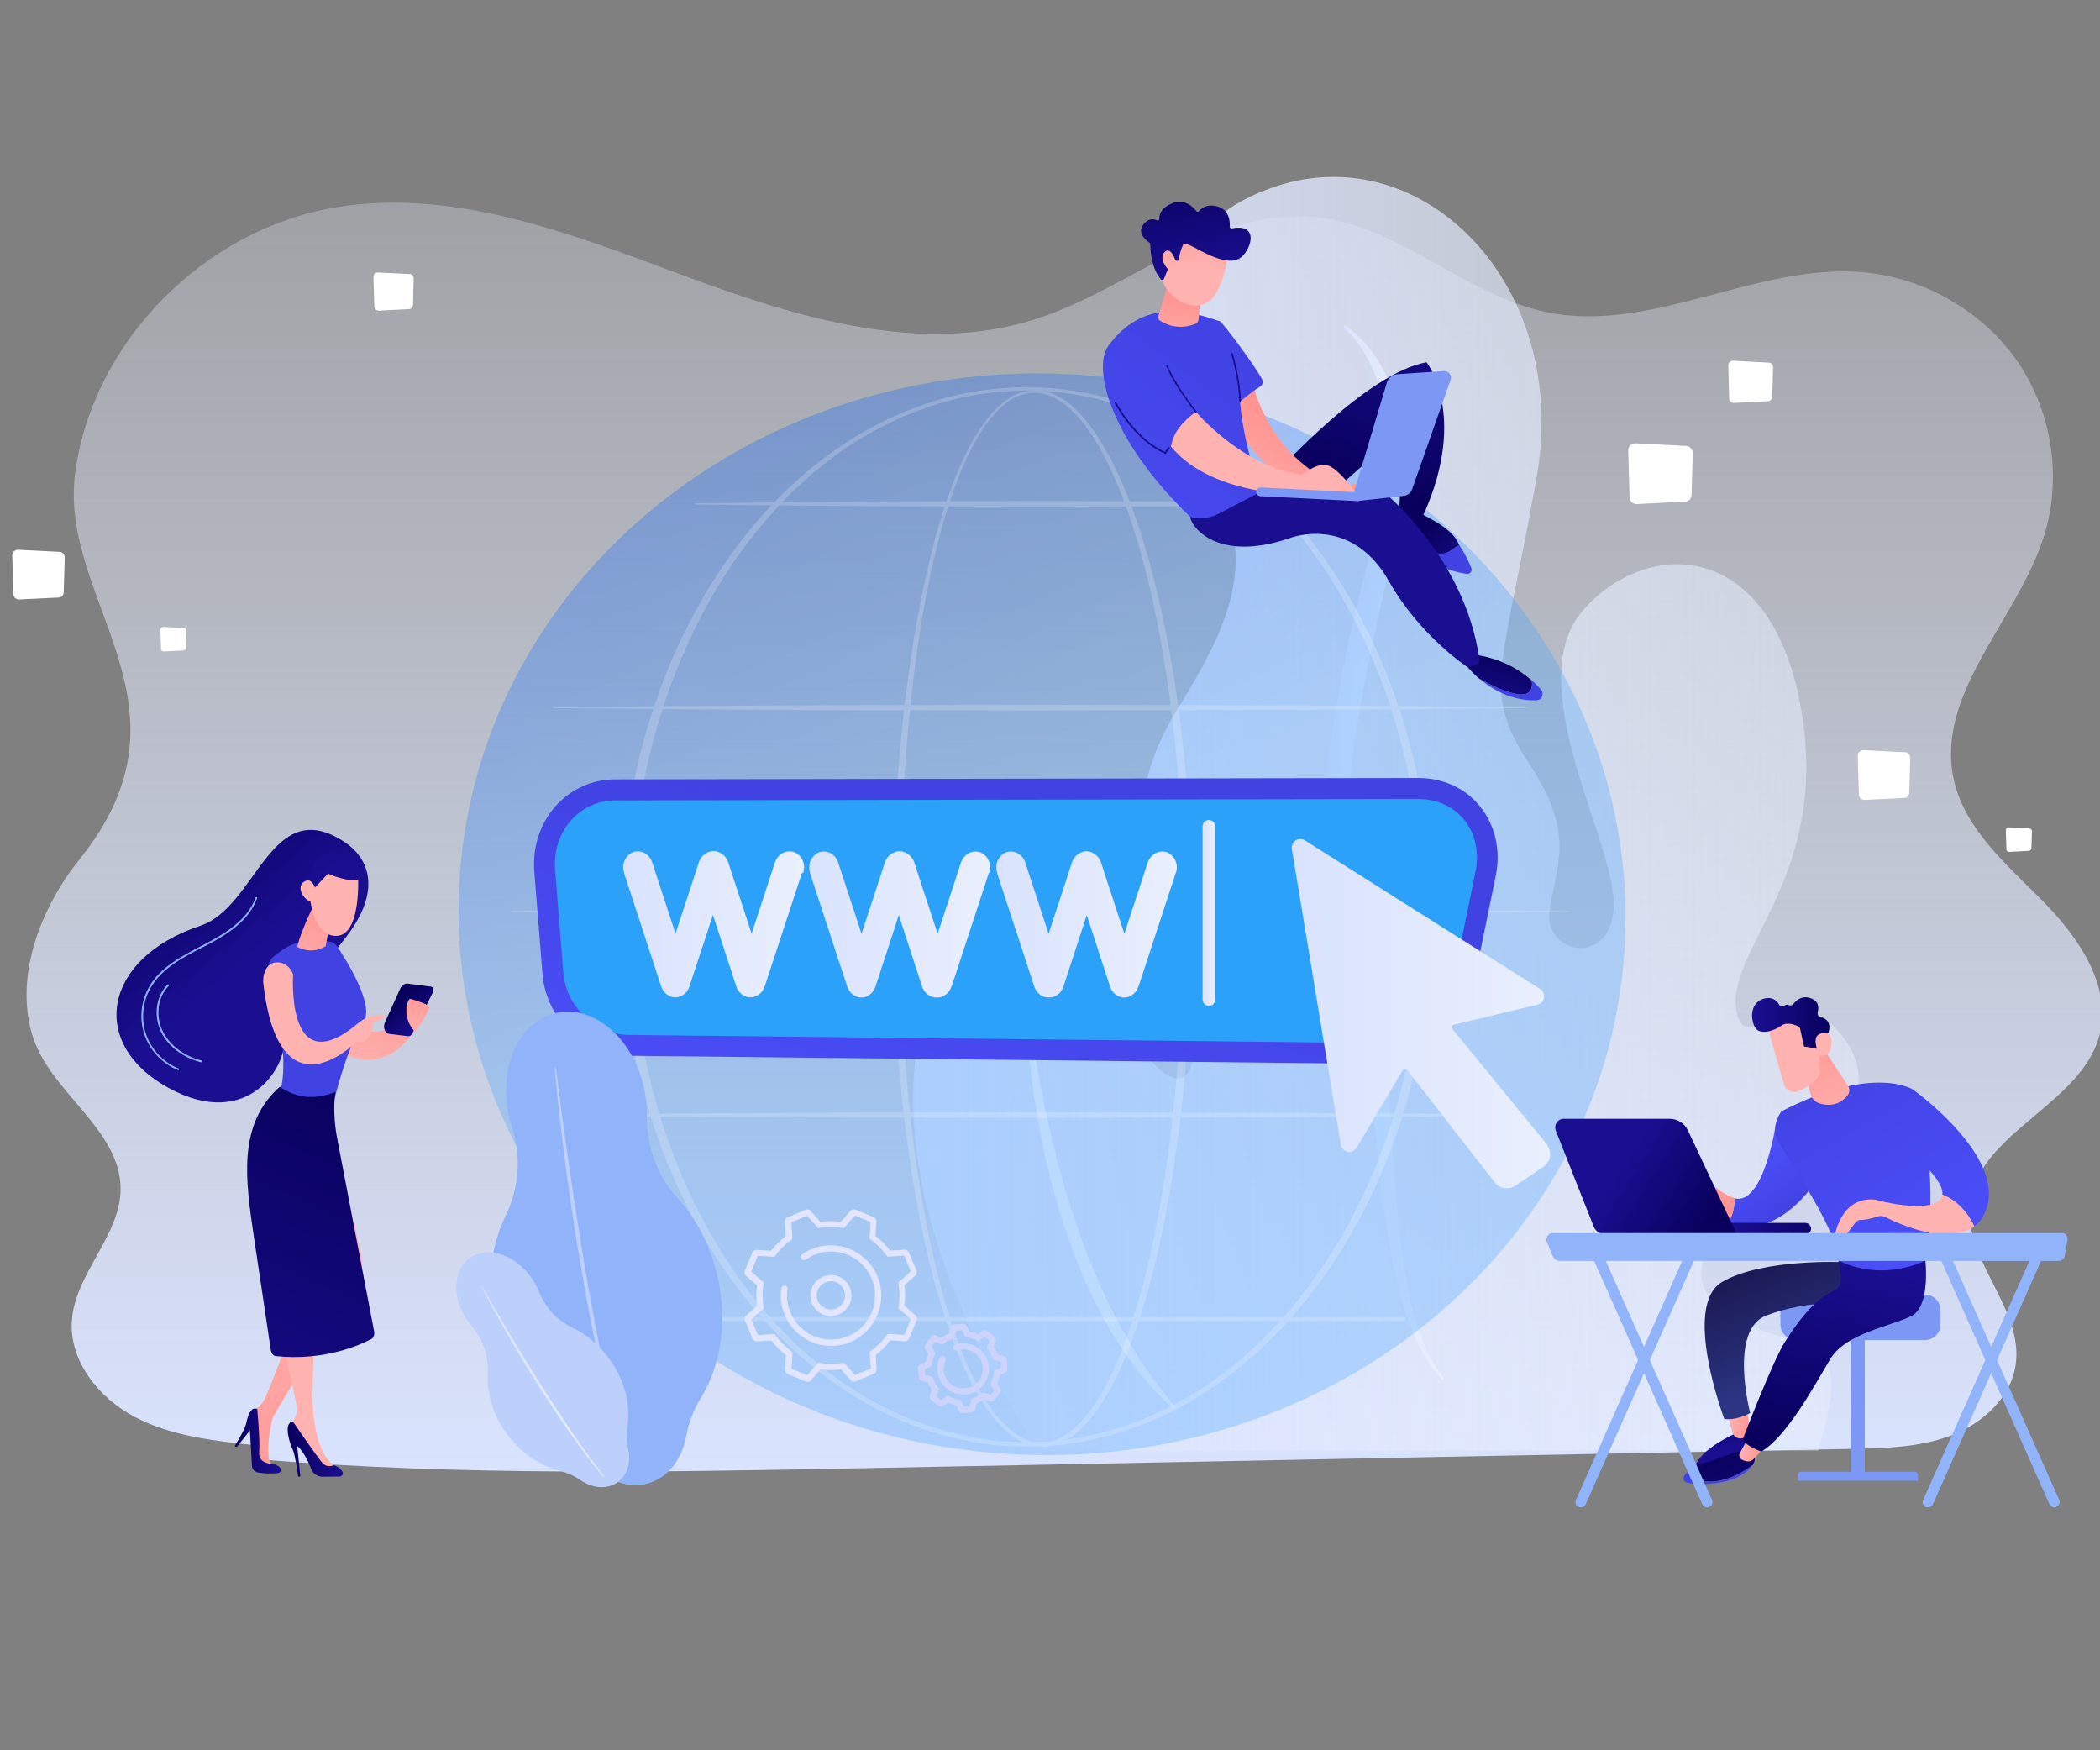 <?xml version="1.0" encoding="utf-8"?>
<!-- Generator: Adobe Illustrator 24.2.1, SVG Export Plug-In . SVG Version: 6.00 Build 0)  -->
<svg version="1.1" id="Layer_1" xmlns="http://www.w3.org/2000/svg" xmlns:xlink="http://www.w3.org/1999/xlink" x="0px" y="0px"
	 viewBox="0 0 1200 1000" style="enable-background:new 0 0 1200 1000;" xml:space="preserve">
<rect x="0" y="0" width="1200" height="1000" fill="#808080" stroke="none"/>
<style type="text/css">
	.st0{fill:url(#SVGID_1_);}
	.st1{fill:url(#SVGID_2_);}
	.st2{fill:url(#SVGID_3_);}
	.st3{opacity:0.62;fill:#FFFFFF;enable-background:new    ;}
	.st4{opacity:0.3;fill:url(#SVGID_4_);enable-background:new    ;}
	.st5{opacity:0.2;}
	.st6{fill:#FFFFFF;}
	.st7{fill:url(#SVGID_5_);}
	.st8{fill:url(#SVGID_6_);}
	.st9{fill:url(#SVGID_7_);}
	.st10{fill:url(#SVGID_8_);}
	.st11{fill:url(#SVGID_9_);}
	.st12{fill:url(#SVGID_10_);}
	.st13{fill:url(#SVGID_11_);}
	.st14{fill:url(#SVGID_12_);}
	.st15{fill:url(#SVGID_13_);}
	.st16{fill:url(#SVGID_14_);}
	.st17{fill:url(#SVGID_15_);}
	.st18{fill:url(#SVGID_16_);}
	.st19{fill:url(#SVGID_17_);}
	.st20{fill:#7D97F4;}
	.st21{fill:url(#SVGID_18_);}
	.st22{fill:url(#SVGID_19_);}
	.st23{fill:url(#SVGID_20_);}
	.st24{fill:url(#SVGID_21_);}
	.st25{fill:#2BA1F9;}
	.st26{fill:url(#SVGID_22_);}
	.st27{fill:url(#SVGID_23_);}
	.st28{fill:url(#SVGID_24_);}
	.st29{fill:url(#SVGID_25_);}
	.st30{fill:url(#SVGID_26_);}
	.st31{fill:#91B3FA;}
	.st32{fill:#BDD0FB;}
	.st33{fill:url(#SVGID_27_);}
	.st34{fill:url(#SVGID_28_);}
	.st35{fill:url(#SVGID_29_);}
	.st36{fill:url(#SVGID_30_);}
	.st37{fill:url(#SVGID_31_);}
	.st38{fill:url(#SVGID_32_);}
	.st39{fill:url(#SVGID_33_);}
	.st40{fill:url(#SVGID_34_);}
	.st41{fill:url(#SVGID_35_);}
	.st42{fill:url(#SVGID_36_);}
	.st43{fill:url(#SVGID_37_);}
	.st44{fill:url(#SVGID_38_);}
	.st45{fill:url(#SVGID_39_);}
	.st46{fill:url(#SVGID_40_);}
	.st47{fill:url(#SVGID_41_);}
	.st48{fill:url(#SVGID_42_);}
	.st49{fill:url(#SVGID_43_);}
	.st50{fill:url(#SVGID_44_);}
	.st51{fill:url(#SVGID_45_);}
	.st52{fill:url(#SVGID_46_);}
	.st53{fill:url(#SVGID_47_);}
	.st54{fill:url(#SVGID_48_);}
	.st55{fill:url(#SVGID_49_);}
	.st56{fill:url(#SVGID_50_);}
	.st57{fill:url(#SVGID_51_);}
	.st58{fill:url(#SVGID_52_);}
	.st59{fill:url(#SVGID_53_);}
	.st60{fill:url(#SVGID_54_);}
	.st61{fill:url(#SVGID_55_);}
	.st62{fill:url(#SVGID_56_);}
	.st63{fill:url(#SVGID_57_);}
	.st64{fill:url(#SVGID_58_);}
	.st65{fill:url(#SVGID_59_);}
	.st66{fill:url(#SVGID_60_);}
	.st67{fill:#E1E5FF;}
	.st68{fill:#CDD4FC;}
</style>
<linearGradient id="SVGID_1_" gradientUnits="userSpaceOnUse" x1="414.213" y1="-168.156" x2="414.213" y2="-893.184" gradientTransform="matrix(1 0 0 1 194 1009)">
	<stop  offset="0" style="stop-color:#DAE3FE"/>
	<stop  offset="1" style="stop-color:#E9EFFD;stop-opacity:0.3"/>
</linearGradient>
<path class="st0" d="M1167.7,515.2c-20.6-20.9-44.9-41.2-51.2-69.6c-11-49,35.9-90.8,51.3-138.7c10.6-33.1,5.1-70.8-14.5-99.7
	c-19.6-28.9-53-48.4-88.3-51.6c-60.7-5.5-120.1,34.6-179.9,23c-47.9-9.3-85.7-50.3-134.3-54.7c-57.2-5.2-104.6,41.1-159.3,58.5
	c-65.3,20.8-136.1-0.9-200.4-24.8c-64.2-23.9-131.8-50.5-199.5-39.1c-75.4,12.7-138.5,77.1-148.6,151.3
	c-10,73.6,73.8,132.7,2.5,221.1C23.3,518.6,8.4,557,18.3,590.9c9.6,32.9,50.3,53.7,50.6,87.9c0.2,27-25.8,48.5-27.8,75.4
	c-1.8,23.1,15.2,44.5,36,55.4s45,13.6,68.6,16.1l0,0c-1.3,1.4-1.7,3.4-0.9,5.1c0.8,1.7,2.5,2.9,4.5,3.1c115,9.4,230.7,7.1,346.1,4.9
	c187.5-3.7,375.1-7.3,562.6-11c19.3-0.4,39-0.8,57-7.7c18-6.9,34.1-21.6,36.8-40.3c4.7-31.8-29.3-59.4-26.2-91.4
	c4-40.9,62.7-56.6,73.9-96.2C1207.3,564.3,1188.3,536.1,1167.7,515.2z"/>
<g>
	
		<linearGradient id="SVGID_2_" gradientUnits="userSpaceOnUse" x1="521.77" y1="535.028" x2="1062.169" y2="535.028" gradientTransform="matrix(1 0 0 -1 0 1000)">
		<stop  offset="0" style="stop-color:#DAE3FE"/>
		<stop  offset="1" style="stop-color:#E9EFFD;stop-opacity:0.5"/>
	</linearGradient>
	<path class="st1" d="M594.2,828.7c0,0-84.6-115.9-70.9-225.6c13.8-109.6,82.4-96.5,113-31.7s58,55.9,39.9-5
		c-18.2-60.9-40.9-100.6-3.3-161.3s41.5-86.4,20.4-140.6c-21.1-54.1-47.7-130.8,36.4-158.2S897.6,163.1,878,273.2
		c-19.6,110-31.4,122-4.4,162.8c27,40.8,15.8,57.5,11.9,84c-3.8,26.5,37.5,32.7,36.6-4.6c-0.9-37.4-53.4-125.6-17.5-166.7
		c35.8-41.1,106.1-41.6,124.1,53.5S989,540.1,991.9,574.5c2.9,34.4,33.8-17.8,60.8,17.3c27,35.1-9.3,62.6-36.1,81.6
		c-26.7,19-67,53.1-28.7,77.8c38.3,24.7,74.6,1.1,51.1,77.5L594.2,828.7L594.2,828.7z"/>
	
		<linearGradient id="SVGID_3_" gradientUnits="userSpaceOnUse" x1="562.869" y1="-521.795" x2="631.46" y2="-521.795" gradientTransform="matrix(1 0 0 1 194 1009)">
		<stop  offset="0" style="stop-color:#DAE3FE"/>
		<stop  offset="1" style="stop-color:#E9EFFD"/>
	</linearGradient>
	<path class="st2" d="M768.2,185.8c2.8,1.6,5.2,3.6,7.5,5.8c2.4,2.2,4.5,4.5,6.5,7.1c4.1,5,7.5,10.7,10.3,16.8
		c5.6,12.1,8.6,25.6,9.6,39.1c0.2,1.7,0.2,3.4,0.3,5.1c0.1,1.7,0.2,3.4,0.1,5.1l0,5.1l-0.2,5.1l-0.1,2.5l-0.2,2.5l-0.5,5
		c-0.5,3.3-0.8,6.7-1.4,10c-0.6,3.3-1.1,6.6-1.8,9.9l-1,4.9l-1.1,4.7l-4.3,18.9c-5.7,25.2-11.2,50.5-15.6,75.9
		c-4.2,25.4-7.1,51-6.5,76.3c0.2,6.3,0.5,12.6,1.3,18.8c0.7,6.2,1.7,12.4,3.2,18.4c1.4,6,3.2,11.9,5.5,17.5c2.5,6.4,4.5,13,6,19.5
		c2.9,13.2,4.6,26.3,5.9,39.4c1.3,13.1,2.2,26.2,3,39.2c1.6,26.1,3,52,6.5,77.6c0.4,3.2,0.9,6.4,1.4,9.6c0.5,3.2,1.1,6.3,1.7,9.5
		c0.6,3.2,1.4,6.3,2,9.4c0.4,1.6,0.8,3.1,1.2,4.6c0.4,1.5,0.8,3.1,1.3,4.6l1.4,4.6c0.5,1.5,1.1,3,1.6,4.5c1,3,2.4,5.9,3.6,8.8
		c2.7,5.7,6,11.1,9.9,15.9l-1,1c-4.4-4.6-8.1-9.9-11.3-15.5c-3.1-5.7-5.8-11.7-8-17.9c-4.5-12.3-7.5-25.2-9.9-38.1
		c-4.9-25.8-7.2-52-9.8-77.9c-1.3-13-2.5-25.9-4.1-38.7c-1.6-12.8-3.6-25.5-6.7-37.6c-1.6-6-3.4-11.9-5.7-17.4
		c-2.6-6.3-4.7-12.8-6.4-19.4c-1.7-6.6-2.9-13.3-3.8-20c-0.9-6.7-1.4-13.4-1.7-20.2c-1-26.9,2-53.4,6.2-79.4
		c4.2-26,9.9-51.6,16.3-76.8c1.6-6.3,3.2-12.6,4.9-18.9l1.3-4.7l1.2-4.6c0.8-3,1.4-6.1,2.1-9.2c0.7-3.1,1.2-6.2,1.8-9.3l0.7-4.7
		c0.2-1.6,0.4-3.1,0.6-4.7c0.8-6.3,1-12.5,1-18.8c0-6.3-0.5-12.5-1.4-18.7c-1-6.2-2.4-12.3-4.4-18.2c-1.1-2.9-2.2-5.8-3.5-8.6
		c-1.3-2.8-2.8-5.6-4.4-8.2c-3.2-5.2-7.1-10.2-11.7-14.2L768.2,185.8z"/>
	<path class="st3" d="M588,578.5c2.5,20.5,6.1,40.9,10.5,60.9c2.2,10,4.6,20,7.3,29.9c0.6,2.5,1.4,4.9,2.1,7.4
		c0.7,2.5,1.4,4.9,2.2,7.3c1.4,4.9,3,9.7,4.6,14.6c1.7,4.8,3.3,9.6,5.2,14.3c1.7,4.8,3.7,9.4,5.6,14.1c4,9.3,8.2,18.5,12.9,27.4
		c4.7,8.9,9.8,17.5,15.3,25.9c5.6,8.3,11.7,16.1,18.1,23.8l-0.9,1.1c-7.5-6.6-14.3-14-20.6-21.9c-6.2-8-11.9-16.5-17.1-25.4
		c-5-9-9.7-18.1-13.8-27.6c-2-4.8-4-9.5-5.8-14.4c-1.9-4.8-3.5-9.8-5.2-14.7c-1.6-5-3.2-9.9-4.6-14.9c-0.7-2.5-1.4-5-2.1-7.5
		c-0.6-2.5-1.4-5-1.9-7.6c-2.6-10.1-4.7-20.3-6.5-30.5c-3.6-20.5-6.1-41.2-6.5-62.1L588,578.5z"/>
</g>
<g>
	
		<linearGradient id="SVGID_4_" gradientUnits="userSpaceOnUse" x1="387.878" y1="-517.61" x2="251.744" y2="-828.482" gradientTransform="matrix(1 0 0 1 194 1009)">
		<stop  offset="0" style="stop-color:#3FA1FF"/>
		<stop  offset="1" style="stop-color:#0055FF"/>
	</linearGradient>
	<path class="st4" d="M928.6,537c-7.5,170.5-162.7,302.1-346.7,294c-184-8.1-327.1-152.8-319.6-323.3
		c7.5-170.5,162.7-302.1,346.7-294C793,221.8,936.1,366.5,928.6,537z"/>
	<g class="st5">
		<path class="st6" d="M680.9,523.8c0,27.3-1,54.5-3.1,81.7c-2.2,27.2-5.5,54.3-10.3,81.1c-2.4,13.4-5.3,26.8-8.6,40
			c-3.4,13.2-7.3,26.3-12,39.2c-4.8,12.8-10.4,25.4-18,36.9c-3.8,5.7-8.1,11.2-13.5,15.7c-2.7,2.2-5.6,4.2-8.8,5.7
			c-3.2,1.5-6.8,2.4-10.3,2.4c-3.6,0.1-7.2-0.6-10.4-1.9c-3.3-1.3-6.3-3.2-9-5.4c-5.5-4.4-9.9-9.8-13.8-15.5
			c-7.7-11.4-13.4-24-18.2-36.8c-4.8-12.8-8.8-25.9-12.2-39.1c-3.4-13.2-6.3-26.6-8.7-40c-4.9-26.8-8.3-53.9-10.5-81.1
			c-2.2-27.2-3.4-54.4-3.5-81.7c-0.1-13.6,0.3-27.3,0.8-40.9c0.5-13.6,1.3-27.2,2.3-40.8c2-27.2,5.1-54.3,9.6-81.2
			c2.3-13.4,4.9-26.8,8-40.1c3.2-13.3,6.8-26.4,11.4-39.3c4.6-12.8,10-25.5,17.5-37.1c3.8-5.7,8.1-11.2,13.5-15.6
			c2.7-2.2,5.7-4.1,8.9-5.3c3.2-1.3,6.8-1.9,10.3-1.8c3.5,0.1,6.9,1,10.1,2.4c3.2,1.4,6.1,3.3,8.8,5.5c5.4,4.4,9.8,9.7,13.8,15.3
			c7.8,11.3,13.8,23.7,18.9,36.3c5.1,12.7,9.3,25.7,12.9,38.8c3.6,13.1,6.7,26.4,9.4,39.8c5.3,26.8,9,53.8,11.4,81
			C679.6,469.3,680.8,496.6,680.9,523.8z M676.3,523.8c0.1-27.1-1-54.3-3.2-81.3c-2.2-27-5.6-54-10.6-80.7
			c-2.5-13.3-5.4-26.6-8.9-39.7c-3.5-13.1-7.5-26.1-12.4-38.7c-4.9-12.6-10.6-25-18.2-36.2c-3.8-5.6-8.1-10.8-13.3-15.1
			c-2.6-2.1-5.4-4-8.4-5.4c-3-1.4-6.3-2.3-9.6-2.3c-3.3-0.1-6.6,0.6-9.7,1.8c-3.1,1.2-5.9,3.1-8.5,5.2c-5.1,4.3-9.3,9.7-12.9,15.3
			c-7.2,11.4-12.4,24-16.8,36.8c-4.4,12.8-7.9,25.9-10.9,39.2c-3,13.2-5.4,26.6-7.5,40c-8.2,53.7-10.9,108.1-10.8,162.4
			c-0.1,27.1,0.8,54.3,2.8,81.4c2,27.1,5.1,54.1,9.8,80.8c2.3,13.4,5.1,26.7,8.3,39.8c3.3,13.2,7.1,26.2,11.7,38.9
			c4.7,12.7,10.2,25.1,17.6,36.3c3.7,5.6,8,10.8,13.1,15c2.6,2.1,5.4,3.9,8.4,5.1c3,1.2,6.2,1.9,9.5,1.8c3.2-0.1,6.4-0.9,9.4-2.3
			c3-1.4,5.7-3.3,8.2-5.4c5-4.3,9.2-9.7,12.9-15.3c7.3-11.3,12.7-23.8,17.3-36.5c4.6-12.7,8.4-25.8,11.6-38.9
			c3.2-13.2,5.9-26.5,8.2-39.8c4.6-26.7,7.7-53.7,9.7-80.8C675.4,578.1,676.4,551,676.3,523.8z"/>
		<path class="st6" d="M818.4,523.8c-0.2,35.1-4.7,70.2-14.1,104.1c-9.6,33.8-24,66.3-43.6,95.4c-19.6,29.1-44.5,54.9-74.3,73.7
			c-14.9,9.3-31,16.8-47.8,21.8c-16.8,5.1-34.4,7.7-51.9,7.7c-17.6,0-35.1-2.6-52-7.7c-16.8-5-32.9-12.5-47.8-21.8
			c-29.8-18.7-54.8-44.5-74.4-73.6c-19.6-29.2-34.1-61.7-43.7-95.5c-4.7-16.9-8.3-34.2-10.6-51.6c-2.3-17.4-3.5-35-3.6-52.6
			c0.1-17.6,1.3-35.1,3.6-52.6c2.3-17.4,5.9-34.7,10.6-51.6c9.7-33.8,24.2-66.3,43.8-95.4c19.6-29.1,44.6-54.9,74.4-73.5
			c14.9-9.3,31-16.7,47.8-21.7c16.8-5.1,34.3-7.7,51.9-7.7c17.5,0,35.1,2.7,51.9,7.8c16.8,5.1,32.9,12.5,47.7,21.8
			c29.8,18.7,54.7,44.5,74.2,73.6c19.6,29.1,34.1,61.6,43.7,95.4C813.6,453.6,818.1,488.7,818.4,523.8z M813.2,523.8
			c0-34.7-4.4-69.4-13.5-102.8c-9.2-33.4-23-65.7-42.1-94.7c-9.5-14.5-20.3-28.2-32.4-40.6c-12.1-12.4-25.5-23.6-40.1-33
			c-14.7-9.3-30.5-16.7-47.1-21.8c-16.6-5.1-33.9-7.7-51.3-7.8c-17.4,0.1-34.7,2.7-51.3,7.8c-16.6,5.1-32.4,12.6-47.1,21.8
			c-14.6,9.3-28,20.6-40.1,33c-12.1,12.4-22.9,26.1-32.4,40.6c-19,29-32.8,61.3-41.9,94.7c-4.6,16.7-7.8,33.8-10.1,50.9
			c-2.2,17.2-3.3,34.5-3.4,51.8c0,17.3,1.2,34.6,3.4,51.8c2.2,17.2,5.6,34.2,10.1,50.9c9.2,33.4,23,65.6,42,94.6
			c9.5,14.5,20.3,28.1,32.4,40.5c12.1,12.4,25.4,23.6,40.1,32.9c14.6,9.3,30.5,16.7,47,21.7c16.6,5.1,33.8,7.8,51.2,7.9
			c17.3-0.1,34.6-2.7,51.2-7.8c16.6-5,32.4-12.5,47.1-21.7c14.6-9.3,28-20.5,40.1-32.9c12.1-12.4,22.9-26.1,32.5-40.5
			c19.1-29,32.9-61.2,42.1-94.6C808.8,593.2,813.1,558.5,813.2,523.8z"/>
		<path class="st6" d="M316.6,404l69.5-0.6l69.5-0.4c23.2-0.2,46.3-0.1,69.5-0.2l69.5-0.1l139,0.3l69.5,0.4l69.5,0.7
			c0.1,0,0.2,0.1,0.2,0.2c0,0.1-0.1,0.2-0.2,0.2l-69.5,0.7l-69.5,0.4l-139,0.3l-69.5-0.1c-23.2,0-46.3,0-69.5-0.2l-69.5-0.4
			l-69.5-0.6c-0.2,0-0.3-0.2-0.3-0.3C316.2,404.2,316.4,404,316.6,404z"/>
		<path class="st6" d="M397.2,287.6c16.4-0.3,32.9-0.4,49.3-0.6l49.3-0.4c16.4-0.2,32.9-0.1,49.3-0.2l49.3-0.1l49.3,0.1
			c16.4,0.1,32.9,0,49.3,0.2l49.3,0.4c16.4,0.2,32.9,0.4,49.3,0.7c0.1,0,0.2,0.1,0.2,0.2c0,0.1-0.1,0.2-0.2,0.2
			c-16.4,0.3-32.9,0.4-49.3,0.7l-49.3,0.4c-16.4,0.2-32.9,0.1-49.3,0.2l-49.3,0.1l-49.3-0.1c-16.4,0-32.9,0-49.3-0.2l-49.3-0.4
			c-16.4-0.2-32.9-0.3-49.3-0.6c-0.2,0-0.3-0.2-0.3-0.3C396.9,287.8,397,287.6,397.2,287.6z"/>
		<path class="st6" d="M292.4,520.4l75.5-0.6l75.5-0.4l151.1-0.3l151.1,0.3l75.5,0.4l75.5,0.7c0.1,0,0.2,0.1,0.2,0.2
			c0,0.1-0.1,0.2-0.2,0.2l-75.5,0.7l-75.5,0.4l-151.1,0.3l-151.1-0.3l-75.5-0.4l-75.5-0.6c-0.2,0-0.3-0.2-0.3-0.3
			C292.1,520.6,292.2,520.4,292.4,520.4z"/>
		<path class="st6" d="M316.6,636.8l69.5-0.6l69.5-0.4c23.2-0.2,46.3-0.1,69.5-0.2l69.5-0.1l139,0.3l69.5,0.4l69.5,0.7
			c0.1,0,0.2,0.1,0.2,0.2s-0.1,0.2-0.2,0.2l-69.5,0.7l-69.5,0.4l-139,0.3l-69.5-0.1c-23.2,0-46.3,0-69.5-0.2l-69.5-0.4l-69.5-0.6
			c-0.2,0-0.3-0.2-0.3-0.3C316.2,637,316.4,636.9,316.6,636.8z"/>
		<path class="st6" d="M801.9,754.8H407.2c-0.7,0-1.2-0.5-1.2-1.2c0-0.7,0.5-1.2,1.2-1.2h394.8c0.7,0,1.2,0.5,1.2,1.2
			C803.1,754.3,802.6,754.8,801.9,754.8z"/>
	</g>
</g>
<g>
	
		<linearGradient id="SVGID_5_" gradientUnits="userSpaceOnUse" x1="616.725" y1="-704.728" x2="645.51" y2="-674.663" gradientTransform="matrix(1 0 0 1 194 1009)">
		<stop  offset="0" style="stop-color:#09005D"/>
		<stop  offset="1" style="stop-color:#1A0F91"/>
	</linearGradient>
	<path class="st7" d="M802.7,288.7c0,0-7.9,0.4-8.9,16.8c0,0,18.4,16.5,43.3,20.4c1.9,0.3-2.6-12.7-3.3-14.5
		C830.6,303,820.5,297.6,802.7,288.7z"/>
	
		<linearGradient id="SVGID_6_" gradientUnits="userSpaceOnUse" x1="572.295" y1="-734.55" x2="602.267" y2="-847.443" gradientTransform="matrix(1 0 0 1 194 1009)">
		<stop  offset="0" style="stop-color:#09005D"/>
		<stop  offset="1" style="stop-color:#1A0F91"/>
	</linearGradient>
	<path class="st8" d="M713.3,269.5H730c0,0,51.4-56.8,85.2-62.5c0,0,23.5,30-1.3,86c-2,4.5-7.6,6.5-11.7,3.9
		c-1.2-0.8-2.1-1.9-2.7-3.2l2-47.8c0,0-43.9,38.4-51.5,45.8S703.7,294.5,713.3,269.5z"/>
	
		<linearGradient id="SVGID_7_" gradientUnits="userSpaceOnUse" x1="663.633" y1="-636.361" x2="656.84" y2="-599.378" gradientTransform="matrix(1 0 0 1 194 1009)">
		<stop  offset="0" style="stop-color:#09005D"/>
		<stop  offset="1" style="stop-color:#1A0F91"/>
	</linearGradient>
	<path class="st9" d="M875.3,388.8c-7-6.2-18.2-13.1-34.4-15l-5.5,3.3c0,0,3.5,5.1,9.8,10.6c5.8,3.4,14.9,8,22.4,9
		C874.9,397.6,876,393.2,875.3,388.8z"/>
	
		<linearGradient id="SVGID_8_" gradientUnits="userSpaceOnUse" x1="629.756" y1="-681.113" x2="658.812" y2="-622.244" gradientTransform="matrix(1 0 0 1 194 1009)">
		<stop  offset="0" style="stop-color:#4042E2"/>
		<stop  offset="1" style="stop-color:#4F52FF"/>
	</linearGradient>
	<path class="st10" d="M833.8,311.4c-4.3,1.4-6.2,7.5-17.2,3.5c-10.6-3.9-18.5-9-22.6-11.9c-0.1,0.8-0.2,1.6-0.2,2.5
		c0,0,19.4,18.5,44.3,22.4c1.9,0.3,3.3-1.6,2.7-3.3C839.5,321.4,837.4,316.6,833.8,311.4z"/>
	
		<linearGradient id="SVGID_9_" gradientUnits="userSpaceOnUse" x1="675.167" y1="-609.452" x2="737.809" y2="-521.903" gradientTransform="matrix(1 0 0 1 194 1009)">
		<stop  offset="0" style="stop-color:#4042E2"/>
		<stop  offset="1" style="stop-color:#4F52FF"/>
	</linearGradient>
	<path class="st11" d="M880.6,394c-1.4-1.6-3.1-3.4-5.3-5.3c0.7,4.4-0.3,8.8-7.6,7.9c-7.5-1-16.5-5.6-22.4-9
		c7.3,6.3,18.5,12.9,32.6,12.5C881,400.1,882.6,396.4,880.6,394z"/>
	
		<linearGradient id="SVGID_10_" gradientUnits="userSpaceOnUse" x1="620.744" y1="-766.412" x2="607.159" y2="-741.883" gradientTransform="matrix(1 0 0 1 194 1009)">
		<stop  offset="0" style="stop-color:#09005D"/>
		<stop  offset="1" style="stop-color:#1A0F91"/>
	</linearGradient>
	<path class="st12" d="M713.9,281.7l78.5,0.9c0,0,44.8,37.1,52.9,93.6c0,0,1.3,4.2-6.8,4.9c0,0-27.1-17.7-44.8-49
		c-21.7-38.4-56.5-24.7-56.5-24.7c-42.3,14.4-56.7-7-57.1-12L713.9,281.7z"/>
	
		<linearGradient id="SVGID_11_" gradientUnits="userSpaceOnUse" x1="555.866" y1="-768.188" x2="518.884" y2="-697.998" gradientTransform="matrix(1 0 0 1 194 1009)">
		<stop  offset="0" style="stop-color:#FF928E"/>
		<stop  offset="1" style="stop-color:#FEB3B1"/>
	</linearGradient>
	<path class="st13" d="M715.7,218.5c0,0,8.4,42.3,49.8,59.1l14.7-1.7l3.5,5.5l-34.5,1.1c0,0-29.5-11.7-45.2-43.6
		C703.6,237.8,695,220.1,715.7,218.5z"/>
	
		<linearGradient id="SVGID_12_" gradientUnits="userSpaceOnUse" x1="524.583" y1="-824.386" x2="337.103" y2="-579.221" gradientTransform="matrix(1 0 0 1 194 1009)">
		<stop  offset="0" style="stop-color:#4042E2"/>
		<stop  offset="1" style="stop-color:#4F52FF"/>
	</linearGradient>
	<path class="st14" d="M720.3,281c0,0-9.6-26.1-11.7-51.5c0,0,7-6,11.4-8.6c1.4-0.8,2-2.6,1.2-4.1c-3.2-6.7-22.8-33-24.2-33.3
		c-8-2-40.6-17.5-63.5,13.9c-9.9,13.5,2,55,46.7,98l1.5,0.3c5,1,10.2,0.2,14.7-2.2L720.3,281z"/>
	
		<linearGradient id="SVGID_13_" gradientUnits="userSpaceOnUse" x1="552.982" y1="-788.858" x2="539.774" y2="-763.952" gradientTransform="matrix(1 0 0 1 194 1009)">
		<stop  offset="0" style="stop-color:#FF928E"/>
		<stop  offset="1" style="stop-color:#FEB3B1"/>
	</linearGradient>
	<path class="st15" d="M683.3,235.2c0,0,26.7,31.6,60.8,36.2c0,0,8.8-8,15.4-5.2c6.6,2.9,15.5,15.5,15.5,15.5h-43.8
		c0,0-41.4-1.5-62.1-26.6C670.7,246.4,675.7,241.2,683.3,235.2z"/>
	
		<linearGradient id="SVGID_14_" gradientUnits="userSpaceOnUse" x1="482.601" y1="-842.447" x2="473.544" y2="-799.804" gradientTransform="matrix(1 0 0 1 194 1009)">
		<stop  offset="0" style="stop-color:#FF928E"/>
		<stop  offset="1" style="stop-color:#FEB3B1"/>
	</linearGradient>
	<path class="st16" d="M667.7,161.2l-5.8,19.5c-0.3,0.9,0.1,1.9,0.8,2.4c2.8,1.9,10.2,5.8,20.2,2c1.2-0.4,1.9-1.5,2-2.7l1.4-17
		L667.7,161.2z"/>
	<g>
		
			<linearGradient id="SVGID_15_" gradientUnits="userSpaceOnUse" x1="486.863" y1="-901.215" x2="488.75" y2="-852.911" gradientTransform="matrix(1 0 0 1 194 1009)">
			<stop  offset="0" style="stop-color:#FF928E"/>
			<stop  offset="1" style="stop-color:#FEB3B1"/>
		</linearGradient>
		<path class="st17" d="M701.9,145.5c0,0-2.9,20.2-10.6,26.4c-7.8,6.2-22.9,1.5-28-13.7l10.2-26L701.9,145.5z"/>
		
			<linearGradient id="SVGID_16_" gradientUnits="userSpaceOnUse" x1="482.334" y1="-914.74" x2="493.487" y2="-851.127" gradientTransform="matrix(1 0 0 1 194 1009)">
			<stop  offset="0" style="stop-color:#09005D"/>
			<stop  offset="1" style="stop-color:#1A0F91"/>
		</linearGradient>
		<path class="st18" d="M672.3,149c0.6,0.2,1.2-0.2,1.3-0.8c0.3-1.9,1-5.6,2.4-8.1c0,0-0.7-2.6,6.7,1.4c7.4,4,18.6,9.9,25.2,6.4
			c6.4-3.4,12.9-20.6-4-17.4c-0.6,0.1-1.2-0.4-1.2-1c0.2-2.8-0.1-9.3-6.6-11.4c-6.2-1.9-9.5,0.8-10.9,2.5c-0.4,0.5-1.2,0.5-1.6,0
			c-1.8-2.4-6.9-7.5-14.2-4.3c-6.1,2.7-7,6.4-6.9,8.7c0,0.8-0.7,1.3-1.4,0.9c-1.9-0.9-4.8-1.3-7.7,2.3c-4,5,1.7,9.3,3.4,10.4
			c0.3,0.2,0.5,0.5,0.5,0.8c0,2.6,0.4,13.8,6.1,20.2c0.5,0.6,1.4,0.4,1.7-0.3l4.3-10.3c0.2-0.5,0.7-0.7,1.2-0.6L672.3,149z"/>
		
			<linearGradient id="SVGID_17_" gradientUnits="userSpaceOnUse" x1="472.732" y1="-900.66" x2="474.619" y2="-852.359" gradientTransform="matrix(1 0 0 1 194 1009)">
			<stop  offset="0" style="stop-color:#FF928E"/>
			<stop  offset="1" style="stop-color:#FEB3B1"/>
		</linearGradient>
		<path class="st19" d="M672.4,151.1c0,0-2.7-10.8-6.7-7.3c-4,3.5,1.1,11.2,5.7,12.7L672.4,151.1z"/>
	</g>
	<path class="st20" d="M772.8,284.2l19.7-65.6c0.8-2.7,3.2-4.6,6-4.8l26.6-1.8c2.7-0.2,4.7,2.5,3.8,5l-22,62.6
		c-0.7,2-2.5,3.4-4.6,3.7l-26.2,2.9L772.8,284.2z"/>
	<path class="st20" d="M776,286.3c0,0-0.1,0-0.1,0l-55.7-2.8c-1.4-0.1-2.4-1.2-2.4-2.6c0.1-1.4,1.2-2.5,2.6-2.4l55.7,2.8
		c1.4,0.1,2.4,1.2,2.4,2.6C778.4,285.2,777.3,286.3,776,286.3z"/>
	
		<linearGradient id="SVGID_18_" gradientUnits="userSpaceOnUse" x1="516.767" y1="-872.232" x2="514.126" y2="-825.062" gradientTransform="matrix(1 0 0 1 194 1009)">
		<stop  offset="0" style="stop-color:#09005D"/>
		<stop  offset="1" style="stop-color:#1A0F91"/>
	</linearGradient>
	<path class="st21" d="M708.6,230C708.6,230,708.6,230,708.6,230c-0.3,0-0.5-0.2-0.5-0.5c0-11.6-4.5-27.1-4.5-27.2
		c-0.1-0.3,0.1-0.5,0.3-0.6c0.3-0.1,0.5,0.1,0.6,0.3c0,0.2,4.6,15.7,4.5,27.5C709.1,229.8,708.9,230,708.6,230z"/>
	
		<linearGradient id="SVGID_19_" gradientUnits="userSpaceOnUse" x1="485.914" y1="-873.958" x2="483.272" y2="-826.789" gradientTransform="matrix(1 0 0 1 194 1009)">
		<stop  offset="0" style="stop-color:#09005D"/>
		<stop  offset="1" style="stop-color:#1A0F91"/>
	</linearGradient>
	<path class="st22" d="M683.3,235.7c-0.1,0-0.3-0.1-0.4-0.2c-0.1-0.2-12.3-15.7-16.5-26.3c-0.1-0.3,0-0.5,0.3-0.6
		c0.3-0.1,0.5,0,0.6,0.3c4.1,10.5,16.2,25.9,16.4,26c0.2,0.2,0.1,0.5-0.1,0.7C683.5,235.7,683.4,235.7,683.3,235.7z"/>
	
		<linearGradient id="SVGID_20_" gradientUnits="userSpaceOnUse" x1="464.872" y1="-875.139" x2="462.231" y2="-827.968" gradientTransform="matrix(1 0 0 1 194 1009)">
		<stop  offset="0" style="stop-color:#09005D"/>
		<stop  offset="1" style="stop-color:#1A0F91"/>
	</linearGradient>
	<path class="st23" d="M666.1,259.4l-0.4-0.2c-17.7-7.6-28.6-28.6-28.7-28.8c-0.1-0.2,0-0.5,0.2-0.7c0.2-0.1,0.5,0,0.7,0.2
		c0.1,0.2,10.7,20.7,27.8,28.2l1.8-2.5c0.2-0.2,0.5-0.3,0.7-0.1c0.2,0.2,0.3,0.5,0.1,0.7L666.1,259.4z"/>
</g>
<g>
	
		<linearGradient id="SVGID_21_" gradientUnits="userSpaceOnUse" x1="388.801" y1="-521.656" x2="327.964" y2="-269.364" gradientTransform="matrix(1 0 0 1 194 1009)">
		<stop  offset="0" style="stop-color:#4042E2"/>
		<stop  offset="1" style="stop-color:#4F52FF"/>
	</linearGradient>
	<path class="st24" d="M359.6,603.2c-25.7-0.3-47.5-20.8-49.6-46.6l-4.7-58.8c-1.1-14,3.5-27.7,12.6-37.7
		c8.8-9.5,20.7-14.8,33.7-14.8l458.7-0.8c14.4,0,26.9,5.7,35.4,16.2c8.7,10.7,12,25.2,9,39.8l-12.6,61.6
		c-5.2,25.6-30.2,45.7-56.8,45.7C785.5,607.8,359.6,603.2,359.6,603.2z"/>
	<path class="st25" d="M810.4,456.5l-458.7,0.8c-20.8,0-36.2,18.1-34.5,39.6l4.7,58.8c1.6,19.7,18.5,35.4,37.8,35.6l425.3,4.6
		c21,0.2,41.4-15.5,45.5-36.1l12.6-61.6C847.8,475.6,833.2,456.5,810.4,456.5z"/>
	<g>
		<g>
			
				<linearGradient id="SVGID_22_" gradientUnits="userSpaceOnUse" x1="162.112" y1="-480.88" x2="264.713" y2="-480.88" gradientTransform="matrix(1 0 0 1 194 1009)">
				<stop  offset="0" style="stop-color:#DAE3FE"/>
				<stop  offset="1" style="stop-color:#E9EFFD"/>
			</linearGradient>
			<path class="st26" d="M458.2,498.9L437,563.5H437c-1,3.2-3.5,5.4-6.3,6.1h-0.1c-0.1,0-0.3,0.1-0.3,0.1h-0.2
				c-0.1,0-0.2,0.1-0.3,0.1h-0.2h-0.3h-0.2H429h-0.2h-0.3h-0.2h-0.2H428h-0.2c-0.1,0-0.2-0.1-0.3-0.1h-0.2c-0.1,0-0.3-0.1-0.3-0.1
				H427c-2.8-0.7-5.3-2.9-6.3-6.1l-13.3-40.8L394,563.5c-1,3.2-3.5,5.4-6.3,6.1h-0.1c-0.2,0-0.3,0.1-0.3,0.1h-0.2
				c-0.1,0-0.2,0.1-0.3,0.1h-0.2h-0.3h-0.2h-0.3H386h-0.3h-0.2h-0.3h-0.2H385c-0.1,0-0.2-0.1-0.3-0.1h-0.2c-0.2,0-0.3-0.1-0.3-0.1
				h-0.1c-2.8-0.7-5.3-2.9-6.3-6.1l-21.2-64.7v-0.2c-0.3-1-0.5-2.1-0.5-3.1c0-3.8,2.3-7.4,5.8-8.7c0.8-0.3,1.8-0.4,2.6-0.4
				c3.6,0,7,2.5,8.2,6.4c0.1,0.2,7.3,22.3,13.3,40.6c6-18.3,13.3-40.4,13.3-40.6c0.9-2.8,2.8-4.8,5.2-5.8l0.1-0.1
				c0.1,0,0.2-0.1,0.3-0.1h0.1c0.1,0,0.1-0.1,0.2-0.1h0.2c0.1-0.1,0.2-0.1,0.3-0.1l0.1-0.1c0.2,0,0.3,0,0.3-0.1h0.1
				c0.2,0,0.3,0,0.3-0.1h0.1h0.3h0.1c0.2,0,0.3,0,0.3-0.1h0.2h0.2h0.3h0.2c0.1,0.1,0.2,0.1,0.3,0.1h0.2h0.3c0.2,0.1,0.3,0.1,0.4,0.1
				c0.2,0.1,0.3,0.1,0.3,0.1s0.1,0,0.1,0.1c0.2,0,0.3,0,0.3,0.1h0.2c0,0,0.1,0.1,0.2,0.1h0.1c0.1,0,0.2,0.1,0.3,0.1l0.1,0.1
				c2.3,1,4.3,3,5.2,5.8c0,0.2,7.3,22.3,13.3,40.6c6-18.3,13.3-40.4,13.3-40.6c1.3-3.9,4.7-6.4,8.3-6.4c0.8,0,1.8,0.1,2.6,0.4
				c3.5,1.3,5.8,4.8,5.8,8.7c0,1-0.2,2.1-0.5,3.1L458.2,498.9L458.2,498.9z"/>
			
				<linearGradient id="SVGID_23_" gradientUnits="userSpaceOnUse" x1="268.889" y1="-480.88" x2="371.487" y2="-480.88" gradientTransform="matrix(1 0 0 1 194 1009)">
				<stop  offset="0" style="stop-color:#DAE3FE"/>
				<stop  offset="1" style="stop-color:#E9EFFD"/>
			</linearGradient>
			<path class="st27" d="M565,498.9l-21.2,64.7h-0.1c-1,3.2-3.5,5.4-6.3,6.1h-0.1c-0.1,0-0.3,0.1-0.3,0.1h-0.2
				c-0.1,0-0.2,0.1-0.3,0.1h-0.2h-0.3h-0.2h-0.3h-0.2h-0.3h-0.2h-0.2h-0.3h-0.2c-0.1,0-0.2-0.1-0.3-0.1h-0.2c-0.1,0-0.3-0.1-0.3-0.1
				h-0.1c-2.8-0.7-5.3-2.9-6.3-6.1l-13.3-40.8l-13.3,40.8c-1,3.2-3.5,5.4-6.3,6.1h-0.1c-0.2,0-0.3,0.1-0.3,0.1H494
				c-0.1,0-0.2,0.1-0.3,0.1h-0.2h-0.3h-0.2h-0.3h-0.2h-0.3h-0.2h-0.3h-0.2h-0.2c-0.1,0-0.2-0.1-0.3-0.1h-0.2c-0.2,0-0.3-0.1-0.3-0.1
				h-0.1c-2.8-0.7-5.3-2.9-6.3-6.1l-21.2-64.7v-0.2c-0.3-1-0.5-2.1-0.5-3.1c0-3.8,2.3-7.4,5.8-8.7c0.8-0.3,1.8-0.4,2.6-0.4
				c3.6,0,7,2.5,8.2,6.4c0.1,0.2,7.3,22.3,13.3,40.6c6-18.3,13.3-40.4,13.3-40.6c0.9-2.8,2.8-4.8,5.2-5.8l0.1-0.1
				c0.1,0,0.2-0.1,0.3-0.1h0.1c0.1,0,0.1-0.1,0.2-0.1h0.2c0.1-0.1,0.2-0.1,0.3-0.1l0.1-0.1c0.2,0,0.3,0,0.3-0.1h0.1
				c0.2,0,0.3,0,0.3-0.1h0.1h0.3h0.1c0.2,0,0.3,0,0.3-0.1h0.2h0.2h0.3h0.2c0.1,0.1,0.2,0.1,0.3,0.1h0.2h0.3c0.2,0.1,0.3,0.1,0.4,0.1
				c0.2,0.1,0.3,0.1,0.3,0.1c0.1,0,0.1,0,0.1,0.1c0.2,0,0.3,0,0.3,0.1h0.2c0,0,0.1,0.1,0.2,0.1h0.1c0.1,0,0.2,0.1,0.3,0.1l0.1,0.1
				c2.3,1,4.3,3,5.2,5.8c0,0.2,7.3,22.3,13.3,40.6c6-18.3,13.3-40.4,13.3-40.6c1.3-3.9,4.7-6.4,8.3-6.4c0.8,0,1.8,0.1,2.6,0.4
				c3.5,1.3,5.8,4.8,5.8,8.7c0,1-0.2,2.1-0.5,3.1L565,498.9L565,498.9z"/>
			
				<linearGradient id="SVGID_24_" gradientUnits="userSpaceOnUse" x1="375.669" y1="-480.88" x2="478.272" y2="-480.88" gradientTransform="matrix(1 0 0 1 194 1009)">
				<stop  offset="0" style="stop-color:#DAE3FE"/>
				<stop  offset="1" style="stop-color:#E9EFFD"/>
			</linearGradient>
			<path class="st28" d="M671.8,498.9l-21.2,64.7h-0.1c-1,3.2-3.5,5.4-6.3,6.1h-0.1c-0.1,0-0.3,0.1-0.3,0.1h-0.2
				c-0.1,0-0.2,0.1-0.2,0.1h-0.2H643h-0.2h-0.2h-0.2h-0.3H642h-0.2h-0.2h-0.2c-0.1,0-0.2-0.1-0.3-0.1H641c-0.1,0-0.3-0.1-0.3-0.1
				h-0.1c-2.8-0.7-5.3-2.9-6.3-6.1l-13.3-40.8l-13.3,40.8c-1,3.2-3.5,5.4-6.3,6.1h-0.1c-0.2,0-0.3,0.1-0.3,0.1h-0.2
				c-0.1,0-0.2,0.1-0.3,0.1h-0.2h-0.3h-0.2h-0.3h-0.2h-0.3h-0.2h-0.3h-0.2h-0.2c-0.1,0-0.2-0.1-0.2-0.1h-0.2c-0.2,0-0.3-0.1-0.3-0.1
				h-0.1c-2.8-0.7-5.3-2.9-6.3-6.1l-21.2-64.7v-0.2c-0.3-1-0.5-2.1-0.5-3.1c0-3.8,2.3-7.4,5.8-8.7c0.8-0.3,1.8-0.4,2.6-0.4
				c3.6,0,7,2.5,8.2,6.4c0.1,0.2,7.3,22.3,13.3,40.6c6-18.3,13.3-40.4,13.3-40.6c0.9-2.8,2.8-4.8,5.2-5.8l0.1-0.1
				c0.1,0,0.2-0.1,0.3-0.1h0.1c0.1,0,0.1-0.1,0.2-0.1h0.2c0.1-0.1,0.2-0.1,0.3-0.1l0.1-0.1c0.2,0,0.3,0,0.3-0.1h0.1
				c0.2,0,0.3,0,0.3-0.1h0.1h0.3h0.1c0.2,0,0.2,0,0.3-0.1h0.2h0.2h0.3h0.2c0.1,0.1,0.2,0.1,0.2,0.1h0.2h0.3c0.2,0.1,0.3,0.1,0.4,0.1
				c0.2,0.1,0.3,0.1,0.3,0.1c0.1,0,0.1,0,0.1,0.1c0.2,0,0.3,0,0.3,0.1h0.2c0,0,0.1,0.1,0.2,0.1h0.1c0.1,0,0.2,0.1,0.2,0.1l0.1,0.1
				c2.3,1,4.3,3,5.2,5.8c0,0.2,7.3,22.3,13.3,40.6c6-18.3,13.3-40.4,13.3-40.6c1.3-3.9,4.7-6.4,8.3-6.4c0.8,0,1.8,0.1,2.6,0.4
				c3.5,1.3,5.8,4.8,5.8,8.7c0,1-0.2,2.1-0.5,3.1L671.8,498.9L671.8,498.9z"/>
		</g>
		
			<linearGradient id="SVGID_25_" gradientUnits="userSpaceOnUse" x1="493.281" y1="-487.433" x2="500.439" y2="-487.433" gradientTransform="matrix(1 0 0 1 194 1009)">
			<stop  offset="0" style="stop-color:#DAE3FE"/>
			<stop  offset="1" style="stop-color:#E9EFFD"/>
		</linearGradient>
		<path class="st29" d="M694.4,571.1c0,2-1.6,3.6-3.6,3.6l0,0c-2,0-3.6-1.6-3.6-3.6v-99c0-2,1.6-3.6,3.6-3.6l0,0
			c2,0,3.6,1.6,3.6,3.6V571.1z"/>
	</g>
	
		<linearGradient id="SVGID_26_" gradientUnits="userSpaceOnUse" x1="543.92" y1="-430.035" x2="691.676" y2="-430.035" gradientTransform="matrix(1 0 0 1 194 1009)">
		<stop  offset="0" style="stop-color:#DAE3FE"/>
		<stop  offset="1" style="stop-color:#E9EFFD"/>
	</linearGradient>
	<path class="st30" d="M883.7,653.5l-53.4-65.1c-0.4-0.5-0.5-1.2-0.3-1.8c0.2-0.6,0.7-1.1,1.4-1.3l47.2-11.3c1.9-0.5,3.4-2,3.7-4
		s-0.6-3.9-2.2-4.9l-134.5-85c-1.6-1-3.7-1-5.3,0.1c-1.6,1.1-2.4,3-2.1,4.9l28,168.9c0.3,2,1.9,3.6,3.9,4c2,0.4,4.1-0.5,5.1-2.3
		l26.1-43.8c0.3-0.5,0.9-0.9,1.5-0.9c0.6,0,1.3,0.2,1.6,0.7l49.7,63.8c2.8,3.7,8,4.5,11.9,1.9l16-10.8c2-1.4,3.4-3.6,3.8-6
		C885.9,657.9,885.2,655.4,883.7,653.5z"/>
</g>
<g>
	<g>
		<path class="st31" d="M283.1,758.7c-5.6-23.3-2.9-46.1,5.7-63.8c7.8-15.9,9.2-34.1,3.8-50.9c-0.6-1.8-1.1-3.6-1.5-5.4
			c-6.7-28,5-54.8,26.2-59.8c21.2-5.1,43.7,13.5,50.4,41.5c1.4,5.7,2,11.4,1.9,16.8c-0.3,17.4,5.7,34.4,17.4,47.2
			c10.5,11.5,18.6,26.6,22.8,44.1c6.2,26,2.2,51.5-9.1,69.9c-4.3,7-7.3,14.7-8.7,22.7c-2.5,13.3-10.9,24-22.7,26.8
			c-12.8,3.1-26.1-3.8-34.3-16.3c-4.6-7.1-10.6-13.1-17.3-18.1C301.6,801.5,288.8,782.2,283.1,758.7z"/>
		<path class="st32" d="M317,610.3c1.7,19.2,3.9,38.3,6.4,57.3c0.6,4.8,1.3,9.5,2,14.3l1,7.1l1.1,7.1c0.7,4.8,1.4,9.5,2.2,14.3
			l2.4,14.2c1.7,9.5,3.3,18.9,5.2,28.4c0.9,4.7,1.8,9.5,2.8,14.2l3,14.1c4.2,18.8,8.9,37.4,14.5,55.8l0.8-0.2l-3.7-13.9l-0.9-3.5
			l-0.8-3.5l-1.7-7l-1.7-7c-0.6-2.3-1-4.7-1.6-7c-1-4.7-2.1-9.4-3.1-14.1c-3.8-18.8-7.4-37.7-10.6-56.6c-1.5-9.5-3.1-18.9-4.6-28.4
			l-1.1-7.1l-1.1-7.1c-0.7-4.7-1.4-9.5-2.1-14.3c-1.4-9.5-2.7-19-4-28.5c-1.3-9.5-2.5-19-3.7-28.6L317,610.3z"/>
	</g>
	<g>
		<path class="st32" d="M289.5,819.1c-7.9-10.8-11.4-23.2-10.8-34.2c0.6-9.9-2.6-19.6-9-27.1c-0.7-0.8-1.3-1.6-2-2.5
			c-9.5-13-9.2-29.4,0.6-36.5c9.8-7.1,25.5-2.4,35,10.7c1.9,2.7,3.5,5.5,4.6,8.3c3.6,9.1,10.3,16.5,19.1,20.7
			c7.9,3.7,15.3,9.8,21.2,17.9c8.8,12.1,12.2,26.1,10.4,38.1c-0.7,4.5-0.6,9.1,0.4,13.6c1.6,7.4-0.4,14.7-6,18.7
			c-6,4.3-14.3,3.6-21.2-1.1c-3.9-2.7-8.3-4.5-12.9-5.7C308.3,837.3,297.5,830,289.5,819.1z"/>
		
			<linearGradient id="SVGID_27_" gradientUnits="userSpaceOnUse" x1="81.046" y1="-219.718" x2="151.152" y2="-219.718" gradientTransform="matrix(1 0 0 1 194 1009)">
			<stop  offset="0" style="stop-color:#DAE3FE"/>
			<stop  offset="1" style="stop-color:#E9EFFD"/>
		</linearGradient>
		<path class="st33" d="M275,735.1c5,9.5,10.3,18.9,15.6,28.3c1.3,2.3,2.7,4.6,4.1,7l2.1,3.5l2.1,3.5c1.4,2.3,2.8,4.6,4.2,6.9
			l4.3,6.8c2.9,4.5,5.8,9.1,8.8,13.6c1.5,2.2,2.9,4.5,4.5,6.7l4.6,6.6c6.2,8.8,12.6,17.4,19.5,25.8l0.4-0.3l-4.9-6.4l-1.2-1.6
			l-1.2-1.6l-2.4-3.3l-2.4-3.3c-0.8-1.1-1.5-2.2-2.3-3.3c-1.5-2.2-3.1-4.4-4.6-6.6c-6-8.9-11.9-17.9-17.7-27
			c-2.8-4.6-5.7-9.1-8.5-13.7l-2.1-3.4l-2.1-3.5c-1.4-2.3-2.8-4.6-4.1-6.9c-2.8-4.6-5.5-9.2-8.2-13.9c-2.7-4.6-5.4-9.3-8.1-14
			L275,735.1z"/>
	</g>
</g>
<g>
	<g>
		<rect x="1057.8" y="759.8" class="st20" width="7.8" height="84.6"/>
		<path class="st20" d="M1095.9,846h-68.5v-3.7c0-0.8,0.6-1.4,1.4-1.4h65.6c0.8,0,1.5,0.7,1.5,1.5L1095.9,846L1095.9,846z"/>
		<path class="st20" d="M1108.9,756.7c0,4.9-4,8.9-8.9,8.9h-73.7c-4.9,0-8.9-4-8.9-8.9v-8.1c0-4.9,4-8.9,8.9-8.9h73.7
			c4.9,0,8.9,4,8.9,8.9V756.7z"/>
	</g>
	<g>
		
			<linearGradient id="SVGID_28_" gradientUnits="userSpaceOnUse" x1="1066.887" y1="-97.675" x2="1053.077" y2="-70.516" gradientTransform="matrix(-0.976 -0.216 -0.216 0.976 1997.826 1124.669)">
			<stop  offset="0" style="stop-color:#09005D"/>
			<stop  offset="1" style="stop-color:#1A0F91"/>
		</linearGradient>
		<path class="st34" d="M992.3,818.7c0,0-25.3,10.9-23.8,22.3c0,0,26.1-5,30.8-12.5c4.7-7.5,2.1-11.8,2.1-11.8L992.3,818.7z"/>
		
			<linearGradient id="SVGID_29_" gradientUnits="userSpaceOnUse" x1="1040.625" y1="-86.87" x2="1054.381" y2="-86.87" gradientTransform="matrix(-0.976 -0.216 -0.216 0.976 1997.826 1124.669)">
			<stop  offset="0" style="stop-color:#FF928E"/>
			<stop  offset="1" style="stop-color:#FEB3B1"/>
		</linearGradient>
		<path class="st35" d="M998.5,806.3l1.3,11.1c0.2,1.7-0.7,3.3-2.3,3.9c-0.8,0.3-1.8,0.5-3.2,0.5c-1.9,0-3.6-1.3-4.2-3.1l-2.5-9
			L998.5,806.3z"/>
		
			<linearGradient id="SVGID_30_" gradientUnits="userSpaceOnUse" x1="1021.584" y1="-123.275" x2="1080.051" y2="-205.221" gradientTransform="matrix(-0.976 -0.216 -0.216 0.976 1997.826 1124.669)">
			<stop  offset="0" style="stop-color:#2B3582"/>
			<stop  offset="0.231" style="stop-color:#252A70"/>
			<stop  offset="0.729" style="stop-color:#19164F"/>
			<stop  offset="1" style="stop-color:#150E42"/>
		</linearGradient>
		<path class="st36" d="M1053.8,721.1c0,0-46.5-2.2-69.7,11.3c-23.2,13.5,1.2,78.3,1.2,78.3s6,1.3,14.8-3.4c0,0-12.4-47.4,9.2-55.7
			c24.3-9.3,49.4-7,49.4-7l-4.7-22.1L1053.8,721.1z"/>
		
			<linearGradient id="SVGID_31_" gradientUnits="userSpaceOnUse" x1="1058.873" y1="-70.214" x2="1010.992" y2="-7.6" gradientTransform="matrix(-0.976 -0.216 -0.216 0.976 1997.826 1124.669)">
			<stop  offset="0" style="stop-color:#09005D"/>
			<stop  offset="1" style="stop-color:#1A0F91"/>
		</linearGradient>
		<path class="st37" d="M973.5,836c5.3-1.2,21-7.7,23.4-7.6c2.4,0.1,5.8,3.7,5.8,3.7s0.6,2-1.1,4.8c-4,3.2-12.7,8.9-22.9,9.6
			c-7.4,0.5-11.9-2.5-14.5-5.4C966.4,838.9,970,836.8,973.5,836z"/>
		
			<linearGradient id="SVGID_32_" gradientUnits="userSpaceOnUse" x1="787.587" y1="-154.306" x2="788.341" y2="-226.381" gradientTransform="matrix(1 0 0 1 194 1009)">
			<stop  offset="0" style="stop-color:#4042E2"/>
			<stop  offset="1" style="stop-color:#4F52FF"/>
		</linearGradient>
		<path class="st38" d="M978.7,846.4c10.1-0.6,18.8-6.4,22.9-9.6c-1.2,1.9-3.3,4.2-7.5,6.5c-10.2,5.8-27.1,4.9-30.5,3.6
			c-2.7-1-1.9-3.6,0.6-5.9C966.7,843.9,971.2,846.9,978.7,846.4z"/>
		
			<linearGradient id="SVGID_33_" gradientUnits="userSpaceOnUse" x1="1030.676" y1="-74.174" x2="1043.589" y2="-74.174" gradientTransform="matrix(-0.976 -0.216 -0.216 0.976 1997.826 1124.669)">
			<stop  offset="0" style="stop-color:#FF928E"/>
			<stop  offset="1" style="stop-color:#FEB3B1"/>
		</linearGradient>
		<path class="st39" d="M1008.2,826.3c-0.3,1.3-4.1,5.2-6.2,7.4c-1,1-2.5,1.5-3.9,1.2c-0.9-0.2-1.9-0.5-2.8-1
			c-1.3-0.7-1.8-2.4-1.1-3.7l5.4-9.9L1008.2,826.3z"/>
		
			<linearGradient id="SVGID_34_" gradientUnits="userSpaceOnUse" x1="1000.509" y1="-82.438" x2="1003.732" y2="-192.006" gradientTransform="matrix(-0.976 -0.216 -0.216 0.976 1997.826 1124.669)">
			<stop  offset="0" style="stop-color:#09005D"/>
			<stop  offset="1" style="stop-color:#1A0F91"/>
		</linearGradient>
		<path class="st40" d="M1099.9,717.2c0,0,4.1,28.8-7.7,34.7c-11.7,5.9-37.5,9.7-46.4,24.7c-8.9,14.9-24.8,44.3-39.3,52.7
			c0,0-8.3-2.7-10.7-6.8c0,0,17.2-45.2,24.4-56.2c6.2-9.5,15.3-23.2,28.2-29.2c3.7-1.7,4-5.6,3.3-9.6l-1.2-7.3L1099.9,717.2z"/>
		
			<linearGradient id="SVGID_35_" gradientUnits="userSpaceOnUse" x1="1048.351" y1="-209.279" x2="1081.044" y2="-242.207" gradientTransform="matrix(-0.976 -0.216 -0.216 0.976 1997.826 1124.669)">
			<stop  offset="0" style="stop-color:#4042E2"/>
			<stop  offset="1" style="stop-color:#4F52FF"/>
		</linearGradient>
		<path class="st41" d="M991,684.6c16.5,4.7,23.8-41.6,23.8-42.8l25.2,29.5c0,0-15,26.5-37.7,29.3c-5.7,0.7-10.6-0.3-14.7-2.2
			C990.6,693.5,991.3,688.6,991,684.6z"/>
		
			<linearGradient id="SVGID_36_" gradientUnits="userSpaceOnUse" x1="1077.147" y1="-210.089" x2="1122.191" y2="-210.089" gradientTransform="matrix(-0.976 -0.216 -0.216 0.976 1997.826 1124.669)">
			<stop  offset="0" style="stop-color:#FF928E"/>
			<stop  offset="1" style="stop-color:#FEB3B1"/>
		</linearGradient>
		<path class="st42" d="M960.6,669.4c7.2-2.9,13.3,2.9,13.3,2.9c7.1,7.3,12.7,11,17.2,12.2c0.2,4-0.5,8.9-3.5,13.9
			c-8.9-4.1-14-12.3-16.2-16.4c-0.8-1.5-2.6-2.1-4.1-1.4c-1.5,0.7-3.1,1.9-3.2,3.4c-0.2,3-3.8,3.2-3.8,2.1c0-1.1,2.8-7,2.8-7
			s-8.2,5.3-11.5,7.3c-3.2,2-5.9-1.3-5.9-1.3S953.4,672.3,960.6,669.4z"/>
		
			<linearGradient id="SVGID_37_" gradientUnits="userSpaceOnUse" x1="839.813" y1="-405.403" x2="925.396" y2="-253.535" gradientTransform="matrix(1 0 0 1 194 1009)">
			<stop  offset="0" style="stop-color:#4042E2"/>
			<stop  offset="1" style="stop-color:#4F52FF"/>
		</linearGradient>
		<path class="st43" d="M1093.5,622.7c0,0-22.1-15.1-75.5,12.2c0,0-5.5,7-2.9,14.8c2.6,7.9,34.3,50.4,35.5,70.4
			c0,0,21.7,12.8,49.8,0.1C1100.4,720.3,1109.9,667.5,1093.5,622.7z"/>
		
			<linearGradient id="SVGID_38_" gradientUnits="userSpaceOnUse" x1="829.42" y1="-423.359" x2="864.892" y2="-362.981" gradientTransform="matrix(1 0 0 1 194 1009)">
			<stop  offset="0" style="stop-color:#FF928E"/>
			<stop  offset="1" style="stop-color:#FEB3B1"/>
		</linearGradient>
		<path class="st44" d="M1042,599.1l14.2,21.5c0.9,1.7,0.7,3.8-0.5,5.3c-2.4,3-7.4,7.1-16,4.5c-2.6-0.8-4.5-2.9-5.1-5.4l-4.5-19.1
			L1042,599.1z"/>
		
			<linearGradient id="SVGID_39_" gradientUnits="userSpaceOnUse" x1="872.701" y1="-423.937" x2="958.285" y2="-272.066" gradientTransform="matrix(1 0 0 1 194 1009)">
			<stop  offset="0" style="stop-color:#4042E2"/>
			<stop  offset="1" style="stop-color:#4F52FF"/>
		</linearGradient>
		<path class="st45" d="M1109.9,682.6c1.5-10.4-26-30.6-26-30.6l9.6-29.2c0,0,52.5,37.5,41.5,68.1c-1.6,4.4-3.9,7.6-6.8,9.8
			C1122.6,689.3,1115.1,684.5,1109.9,682.6z"/>
		
			<linearGradient id="SVGID_40_" gradientUnits="userSpaceOnUse" x1="917.078" y1="-356.127" x2="905.38" y2="-330.845" gradientTransform="matrix(1 0 0 1 194 1009)">
			<stop  offset="0" style="stop-color:#FF928E"/>
			<stop  offset="1" style="stop-color:#FEB3B1"/>
		</linearGradient>
		<path class="st46" d="M1071.5,685.4c0,0,31.1,8.7,37.6-0.8c0.4-0.6,0.7-1.4,0.8-2.1c5.2,2,12.7,6.7,18.3,18.1
			c-14.8,11.6-43.3-1.4-51-5.3c-1.3-0.6-2.7-0.8-4.1-0.3c-2.8,0.9-7.5,2.2-10.2,2c-3.9-0.2-8.1,13.8-14.7,10.3
			C1048.2,707.3,1051.2,683.3,1071.5,685.4z"/>
		<g>
			
				<linearGradient id="SVGID_41_" gradientUnits="userSpaceOnUse" x1="-875.205" y1="-1313.064" x2="-882.753" y2="-1374.197" gradientTransform="matrix(-0.999 -5.590000e-02 -5.590000e-02 0.999 -151.214 3127.601)">
				<stop  offset="0" style="stop-color:#FF928E"/>
				<stop  offset="1" style="stop-color:#FEB3B1"/>
			</linearGradient>
			<path class="st47" d="M1009.7,585.5c0,0.4,6.4,22.7,9.7,34c1,3.5,4.8,5.3,8.1,3.9l2.6-1.1c3.5-1.5,9.6-6,9.9-9.7l-1.2-26.9
				C1038.9,585.7,1010.2,577.3,1009.7,585.5z"/>
			
				<linearGradient id="SVGID_42_" gradientUnits="userSpaceOnUse" x1="-1052.843" y1="-2605.333" x2="-1008.213" y2="-2605.333" gradientTransform="matrix(-0.999 -5.590000e-02 -5.590000e-02 0.999 -151.214 3127.601)">
				<stop  offset="0" style="stop-color:#09005D"/>
				<stop  offset="1" style="stop-color:#1A0F91"/>
			</linearGradient>
			<path class="st48" d="M1038.7,578.2c0.7-2.5,0.7-6.3-4.1-7.9c-4.8-1.7-8.1,1.1-9.8,3.3c-0.7,0.9-1.9,1.1-2.9,0.6
				c-0.6-0.3-1.3-0.3-2.1,0.3c-1.1,0.8-2.6,0.5-3.3-0.7c-1.3-2.2-3.8-4.4-8.3-3.3c-8,2.1-8.1,11.2-5.5,16.2
				c2.6,5.1,11.1,2.3,15.2-0.7c3.1-2.3,7.6-0.6,9.6,0.4c0.6,0.3,1.1,0.9,1.2,1.6l2.2,10c2.5,0.2,4.9,0.7,7.4,1.2
				c0-0.7-0.1-1.4,0-1.9c0.1-3.3,4-5.6,5.6-6.5c0.6-0.3,1-0.8,1.1-1.4c0.6-2.1,1.3-6.9-4.8-8.3
				C1039.1,580.8,1038.4,579.5,1038.7,578.2z"/>
			
				<linearGradient id="SVGID_43_" gradientUnits="userSpaceOnUse" x1="-891.337" y1="-1311.176" x2="-898.884" y2="-1372.304" gradientTransform="matrix(-0.999 -5.590000e-02 -5.590000e-02 0.999 -151.214 3127.601)">
				<stop  offset="0" style="stop-color:#FF928E"/>
				<stop  offset="1" style="stop-color:#FEB3B1"/>
			</linearGradient>
			<path class="st49" d="M1039.6,603.1c0,0-4.1-9-0.9-11.6c3.2-2.6,8.4-1.8,7.9,5C1045.9,605,1039.6,603.1,1039.6,603.1z"/>
		</g>
	</g>
	<g>
		
			<linearGradient id="SVGID_44_" gradientUnits="userSpaceOnUse" x1="11287.779" y1="321.914" x2="11229.189" y2="337.973" gradientTransform="matrix(0.999 -4.940000e-02 4.940000e-02 0.999 -10246.022 922.035)">
			<stop  offset="0" style="stop-color:#09005D"/>
			<stop  offset="1" style="stop-color:#1A0F91"/>
		</linearGradient>
		<path class="st50" d="M1031.8,705.3c-0.1,0-0.1,0-0.2,0l-72.7-0.1c-1.8,0-3.3-1.5-3.3-3.3c0-1.8,1.5-3.3,3.3-3.3l72.7,0.1
			c1.8,0,3.3,1.5,3.3,3.3C1034.9,703.8,1033.5,705.2,1031.8,705.3z"/>
		
			<linearGradient id="SVGID_45_" gradientUnits="userSpaceOnUse" x1="782.952" y1="-310.885" x2="732.009" y2="-343.338" gradientTransform="matrix(1 0 0 1 194 1009)">
			<stop  offset="0" style="stop-color:#09005D"/>
			<stop  offset="1" style="stop-color:#1A0F91"/>
		</linearGradient>
		<path class="st51" d="M893.5,639.2h60.6c4.5,0,8.5,2.6,10.4,6.6l28,59.4h-75.3c-2.9,0-5.5-1.8-6.5-4.4L889,645.9
			C887.8,642.7,890.1,639.2,893.5,639.2z"/>
	</g>
	<g>
		<g>
			<path class="st31" d="M903.3,861.2c-0.4,0-0.8-0.1-1.2-0.2c-1.5-0.6-2.3-2.4-1.6-3.9l64.1-144.2c0.7-1.5,2.5-2.2,4-1.5
				c1.6,0.6,2.3,2.4,1.6,3.9l-64.1,144.2C905.6,860.6,904.5,861.2,903.3,861.2z"/>
			<path class="st31" d="M975.5,861.2c-1.2,0-2.3-0.7-2.8-1.8l-64.1-144.2c-0.7-1.5,0.1-3.2,1.6-3.9c1.5-0.6,3.3,0,4,1.5l64.1,144.2
				c0.7,1.5,0,3.2-1.6,3.9C976.3,861.2,975.9,861.2,975.5,861.2z"/>
			<path class="st31" d="M1101.7,861.2c-0.4,0-0.8-0.1-1.2-0.2c-1.6-0.6-2.3-2.4-1.6-3.9l64.1-144.2c0.7-1.5,2.5-2.2,4-1.5
				c1.6,0.6,2.3,2.4,1.6,3.9l-64.1,144.2C1104,860.6,1102.9,861.2,1101.7,861.2z"/>
			<path class="st31" d="M1173.9,861.2c-1.2,0-2.3-0.7-2.8-1.8L1107,715.2c-0.7-1.5,0.1-3.2,1.6-3.9c1.5-0.6,3.3,0,4,1.5l64.1,144.2
				c0.7,1.5-0.1,3.2-1.6,3.9C1174.7,861.2,1174.3,861.2,1173.9,861.2z"/>
		</g>
		<path class="st31" d="M1181.4,708.4c0.2-0.9-0.1-1.9-0.6-2.7s-1.4-1.2-2.2-1.2H887c-1.1,0-2.2,0.6-2.8,1.7s-0.7,2.4-0.2,3.6
			l3.2,7.7c0.7,1.8,2.3,2.9,4,2.9h285.4c1.6,0,3-1.3,3.3-3L1181.4,708.4z"/>
	</g>
</g>
<g>
	
		<linearGradient id="SVGID_46_" gradientUnits="userSpaceOnUse" x1="765.923" y1="-532.592" x2="704.721" y2="-459.87" gradientTransform="matrix(-1 0 0 1 847.159 1009)">
		<stop  offset="0" style="stop-color:#09005D"/>
		<stop  offset="1" style="stop-color:#1A0F91"/>
	</linearGradient>
	<path class="st52" d="M197.2,481.3c11.7,7.8,22.4,25.3,1,53.5c-19.2,25.3-38.9,41.9-36,57.4c2.9,15.6-19.9,54.8-66.2,29.2
		c-45.8-25.3-37-74,18.5-92.5C147,518.1,154.5,452.8,197.2,481.3z"/>
	
		<linearGradient id="SVGID_47_" gradientUnits="userSpaceOnUse" x1="1236.753" y1="-453.113" x2="1220.62" y2="-393.42" gradientTransform="matrix(1 0 0 1 -1012.27 1009)">
		<stop  offset="0" style="stop-color:#FF928E"/>
		<stop  offset="1" style="stop-color:#FEB3B1"/>
	</linearGradient>
	<path class="st53" d="M234.4,578.6c0,0-18.1,21.7-36.4,4.1L191,599c0,0,26.7,20.6,46.9-11.8L234.4,578.6z"/>
	
		<linearGradient id="SVGID_48_" gradientUnits="userSpaceOnUse" x1="5783.306" y1="-503.178" x2="5773.763" y2="-810.952" gradientTransform="matrix(0.992 -0.125 0.125 0.992 -5521.083 1635.186)">
		<stop  offset="0" style="stop-color:#4042E2"/>
		<stop  offset="1" style="stop-color:#4F52FF"/>
	</linearGradient>
	<path class="st54" d="M189.6,538.3c-5-1.5-19.7-4.3-33.6,8.6c-2.4,2.2-3.3,5.5-2.5,8.6c3.7,13.8,13.6,54.5,5,72.1
		c0,0,15.3,16.8,31.9,3.3c0,0,7.5-32.6,17.3-46.8c6.8-9.9-10.8-37.1-15.2-43.6C191.8,539.4,190.8,538.7,189.6,538.3z"/>
	
		<linearGradient id="SVGID_49_" gradientUnits="userSpaceOnUse" x1="-5.577" y1="-498.677" x2="-24.256" y2="-444.903" gradientTransform="matrix(1 0 0 1 194 1009)">
		<stop  offset="0" style="stop-color:#FF928E"/>
		<stop  offset="1" style="stop-color:#FEB3B1"/>
	</linearGradient>
	<path class="st55" d="M181.8,512c0,0-10.2,19.9-11.9,29c0,0,7.7,4.8,16.2-0.4c0,0,3.6-20.7,5.2-24.3L181.8,512z"/>
	<g>
		
			<linearGradient id="SVGID_50_" gradientUnits="userSpaceOnUse" x1="-8110.406" y1="559.162" x2="-8100.218" y2="624.256" gradientTransform="matrix(-0.961 -0.277 -0.277 0.961 -7378.124 -2418.67)">
			<stop  offset="0" style="stop-color:#FF928E"/>
			<stop  offset="1" style="stop-color:#FEB3B1"/>
		</linearGradient>
		<path class="st56" d="M204.6,500.8c0,0,1.9,33.4-12.2,33.9c-14.1,0.5-15.4-23.3-15.4-23.3s4.2-15,10.8-16.8
			C194.5,492.9,204.6,500.8,204.6,500.8z"/>
		
			<linearGradient id="SVGID_51_" gradientUnits="userSpaceOnUse" x1="-8028.448" y1="647.729" x2="-8077.884" y2="706.47" gradientTransform="matrix(-0.961 -0.277 -0.277 0.961 -7378.124 -2418.67)">
			<stop  offset="0" style="stop-color:#09005D"/>
			<stop  offset="1" style="stop-color:#1A0F91"/>
		</linearGradient>
		<path class="st57" d="M200.5,490.5c0,0,6.4,6.6,5.3,10.7c-1.1,4.1-14.9-0.2-18.3-2.1l-11.4,12.1c0,0,0.3-18,8.2-23.5
			C192.2,482.2,200.5,490.5,200.5,490.5z"/>
		
			<linearGradient id="SVGID_52_" gradientUnits="userSpaceOnUse" x1="-8095.08" y1="556.781" x2="-8084.892" y2="621.868" gradientTransform="matrix(-0.961 -0.277 -0.277 0.961 -7378.124 -2418.67)">
			<stop  offset="0" style="stop-color:#FF928E"/>
			<stop  offset="1" style="stop-color:#FEB3B1"/>
		</linearGradient>
		<path class="st58" d="M181.3,511.8c0,0-1.7-11.5-7.3-8.2c-5.6,3.2,0.4,12.1,4.8,11.6L181.3,511.8z"/>
	</g>
	
		<linearGradient id="SVGID_53_" gradientUnits="userSpaceOnUse" x1="5583.758" y1="-127.531" x2="5673.609" y2="-286.136" gradientTransform="matrix(1 -9.500000e-03 9.500000e-03 1 -5468.502 1060.22)">
		<stop  offset="0" style="stop-color:#FF928E"/>
		<stop  offset="1" style="stop-color:#FEB3B1"/>
	</linearGradient>
	<path class="st59" d="M202.8,699.2c-0.1,1.5,2.5,13.2,3.9,19.5c0.6,2.5,0.2,5.1-1.1,7.4l-48.9,82.3c-0.6,1-1,2.1-1.3,3.2
		c-0.9,3.9-2.8,13.3-1.8,21.9l2.5,5.3l-10.9-2.5l-2.4-29.4l3.1-1.9c2.7-1.6,4.8-4.1,6-7c4.4-10.7,15.4-38.1,18.2-51.4
		c3.2-15.1,20-27.4,20-27.4l-3-7L202.8,699.2z"/>
	
		<linearGradient id="SVGID_54_" gradientUnits="userSpaceOnUse" x1="5604.345" y1="-183.583" x2="5630.608" y2="-183.583" gradientTransform="matrix(1 -9.500000e-03 9.500000e-03 1 -5468.502 1060.22)">
		<stop  offset="0" style="stop-color:#09005D"/>
		<stop  offset="1" style="stop-color:#1A0F91"/>
	</linearGradient>
	<path class="st60" d="M134.1,826.2c0,0,5.9-9.4,6.6-13s2.6-10.1,6.3-8.1c0,0,1.7,17.7,1.1,24.6c-0.6,6.9,7.8,6.7,7.8,6.7
		s2.3,0.3,4,2c1.2,1.2,0.3,3.2-1.3,3.3c-9.7,0.6-13.9-1.1-11.7-0.7c-1.6-0.3-2.8-1.7-2.9-3.3l-1.2-20.4l-7.5,9.4L134.1,826.2z"/>
	
		<linearGradient id="SVGID_55_" gradientUnits="userSpaceOnUse" x1="83.141" y1="-342.34" x2="32.199" y2="-286.304" gradientTransform="matrix(1 0 0 1 194 1009)">
		<stop  offset="0" style="stop-color:#FF928E"/>
		<stop  offset="1" style="stop-color:#FEB3B1"/>
	</linearGradient>
	<path class="st61" d="M180.6,712.3c0,0-1.7,73.6-2,84.1c-0.2,10.5,1.7,33.6,12.1,40.6l-4.6,3.4c0,0-5.7-4.8-11.3-14.2
		c-6.3-10.5-8.1-12.4-8.1-12.4l2.1-4.3c0.9-1.9,1.2-4,0.8-6c-2.3-11-9.8-47.4-11.9-55.3c-2.4-9.3-2.6-21.7,5.9-32
		S180.6,712.3,180.6,712.3z"/>
	
		<linearGradient id="SVGID_56_" gradientUnits="userSpaceOnUse" x1="5634.695" y1="-178.795" x2="5666.003" y2="-178.795" gradientTransform="matrix(1 -9.500000e-03 9.500000e-03 1 -5468.502 1060.22)">
		<stop  offset="0" style="stop-color:#09005D"/>
		<stop  offset="1" style="stop-color:#1A0F91"/>
	</linearGradient>
	<path class="st62" d="M170.9,843.7c-0.3,0-0.6-0.2-0.6-0.6c-0.3-2.5-1.8-12.3-3-14.8c-1.4-2.9-5.8-15.2,0-16.2
		c0,0,14.4,21.1,17.2,24c2.8,2.8,6.3,1,6.3,1s2.7,0.8,4.7,3.4c1,1.2,0.1,3.1-1.5,3.1l-9.7,0.1c-2.8,0-5.4-1.7-6.4-4.3
		c-1.7-4.3-4.7-10.6-8.1-13.3l1.8,17.1C171.6,843.3,171.3,843.7,170.9,843.7L170.9,843.7z"/>
	
		<linearGradient id="SVGID_57_" gradientUnits="userSpaceOnUse" x1="5688.469" y1="-387.945" x2="5581.177" y2="-148.774" gradientTransform="matrix(1 -9.500000e-03 9.500000e-03 1 -5468.502 1060.22)">
		<stop  offset="0" style="stop-color:#09005D"/>
		<stop  offset="1" style="stop-color:#1A0F91"/>
	</linearGradient>
	<path class="st63" d="M191.7,623.9c0,0-2.2,10.5,1.2,27.7l20.9,109.2c0.3,1.7-0.3,3.5-1.4,4.1c-6.3,3.4-26.8,12.8-54.8,9.9
		c-1.4-0.1-2.6-1.6-2.9-3.7c-1.8-12.4-8.2-54.9-9.5-63.6c-4.9-33.2-9.7-64.9,14.6-86.5C170.9,628.1,180.6,628.1,191.7,623.9z"/>
	
		<linearGradient id="SVGID_58_" gradientUnits="userSpaceOnUse" x1="-6.3" y1="-487.935" x2="-7.998" y2="-457.369" gradientTransform="matrix(1 0 0 1 194 1009)">
		<stop  offset="0" style="stop-color:#FF928E"/>
		<stop  offset="1" style="stop-color:#FEB3B1"/>
	</linearGradient>
	<path class="st64" d="M167.5,556.8c0,0-4.2,60.1,34.6,29.9c0,0,5.7-5.4,9.9-6.1c2.2-0.4,4.7-0.6,6.6-0.7c0.8-0.1,1.2,1,0.5,1.5
		c-1.3,0.9-3.1,1.9-4.6,2.1c-2.9,0.3,0.2,2.5-3,8.1c-3.2,5.6-7.7,3.5-7.7,3.5s-44.5,45.6-53.4-33.9
		C150.1,546.4,164.3,547.2,167.5,556.8z"/>
	<g>
		
			<linearGradient id="SVGID_59_" gradientUnits="userSpaceOnUse" x1="-8349.043" y1="-824.588" x2="-8360.73" y2="-812.235" gradientTransform="matrix(-0.987 -0.164 -0.209 1.26 -8180.437 239.149)">
			<stop  offset="0" style="stop-color:#09005D"/>
			<stop  offset="1" style="stop-color:#1A0F91"/>
		</linearGradient>
		<path class="st65" d="M246.3,563.7l-13.2-1.7c-1.6-0.3-3.2,0.7-4.2,2.4l-8.7,19.2c-1.6,2.9-0.5,6.7,2.2,7.1L233,592
			c1,0.2,2.1-0.5,2.6-1.6l11.8-23.5C248.1,565.6,247.5,563.9,246.3,563.7z"/>
	</g>
	
		<linearGradient id="SVGID_60_" gradientUnits="userSpaceOnUse" x1="1254.58" y1="-446.802" x2="1246.078" y2="-415.345" gradientTransform="matrix(1 0 0 1 -1012.27 1009)">
		<stop  offset="0" style="stop-color:#FF928E"/>
		<stop  offset="1" style="stop-color:#FEB3B1"/>
	</linearGradient>
	<path class="st66" d="M237.3,589.6c0,0,8.9-12.9,7.9-14.5c-1-1.6-8.8-3.9-10.6-4.4C232.7,570.1,229.3,581.8,237.3,589.6z"/>
	<path class="st31" d="M101.9,611.4c0.2,0,0.4-0.1,0.5-0.3c0.1-0.2,0-0.5-0.3-0.6c-8.5-3.4-15.4-10.6-18.5-19.2
		c-3.1-8.6-2.2-18.6,2.3-26.6c6.3-11.3,18.4-17.6,30.1-23.6l1.4-0.7c12.7-6.6,25-14.5,29.5-27.2c0.1-0.3,0-0.5-0.3-0.6
		c-0.3-0.1-0.5,0-0.6,0.3c-4.4,12.4-16.6,20.1-29.1,26.6l-1.4,0.7c-11.8,6.2-24.1,12.5-30.5,24c-4.6,8.2-5.5,18.5-2.3,27.4
		c3.2,8.9,10.3,16.3,19.1,19.8C101.8,611.4,101.9,611.4,101.9,611.4z"/>
	<path class="st31" d="M115,606.9c0.2,0,0.4-0.1,0.5-0.4c0.1-0.3-0.1-0.5-0.4-0.6c-9.9-2.5-18.1-8.7-22-16.5
		c-4.4-8.8-3-19.8,3.3-26.1c0.2-0.2,0.2-0.5,0-0.7c-0.2-0.2-0.5-0.2-0.7,0c-6.7,6.6-8.1,18.1-3.5,27.3c4.1,8.1,12.5,14.4,22.6,17
		C114.9,606.9,115,606.9,115,606.9z"/>
</g>
<g>
	<path class="st6" d="M963.7,254.8l-29.1-1.5c-2.4-0.1-4.3,1.7-4.2,4.1l0.8,26.8c0.1,2.2,2,3.9,4.2,3.8l27.7-1.4
		c1.9-0.1,3.4-1.8,3.5-3.7l0.7-24C967.2,256.7,965.7,254.9,963.7,254.8z"/>
	<path class="st6" d="M1010.8,207.2l-20.3-1.1c-1.7-0.1-3,1.2-2.9,2.9l0.5,18.6c0,1.5,1.4,2.7,2.9,2.6l19.3-1
		c1.3-0.1,2.4-1.2,2.4-2.6l0.5-16.7C1013.2,208.5,1012.2,207.3,1010.8,207.2z"/>
</g>
<g>
	<path class="st6" d="M1088.8,429.8l-23.8-1.2c-1.9-0.1-3.5,1.4-3.4,3.4l0.6,21.9c0.1,1.8,1.6,3.2,3.4,3.1l22.6-1.1
		c1.5-0.1,2.8-1.4,2.8-3l0.6-19.6C1091.6,431.4,1090.4,429.9,1088.8,429.8z"/>
	<path class="st6" d="M1159.7,473.3l-11.8-0.6c-1,0-1.7,0.7-1.7,1.7l0.3,10.8c0,0.9,0.8,1.6,1.7,1.5l11.2-0.6c0.8,0,1.4-0.7,1.4-1.5
		l0.3-9.7C1161.1,474.1,1160.5,473.4,1159.7,473.3z"/>
</g>
<g>
	<path class="st6" d="M34.2,315.3l-23.8-1.2C8.5,314,7,315.5,7,317.5l0.6,21.9c0.1,1.8,1.6,3.2,3.4,3.1l22.6-1.1
		c1.5-0.1,2.8-1.4,2.8-3l0.6-19.6C37.1,316.9,35.8,315.4,34.2,315.3z"/>
	<path class="st6" d="M105.2,358.8l-11.8-0.6c-1,0-1.7,0.7-1.7,1.7l0.3,10.8c0,0.9,0.8,1.6,1.7,1.5l11.2-0.6c0.8,0,1.4-0.7,1.4-1.5
		l0.3-9.7C106.6,359.6,106,358.9,105.2,358.8z"/>
	<path class="st6" d="M234.3,156.6l-18.3-0.9c-1.5-0.1-2.7,1.1-2.6,2.6l0.5,16.8c0,1.4,1.2,2.4,2.6,2.4l17.3-0.9
		c1.2-0.1,2.1-1.1,2.2-2.3l0.4-15C236.4,157.8,235.5,156.6,234.3,156.6z"/>
</g>
<g>
	<g>
		<g>
			<path class="st67" d="M461.5,789.5c-0.3,0-0.7-0.1-1-0.2l-10.3-4.3c-1-0.4-1.6-1.4-1.6-2.5l0.5-8.3c-3.2-2.4-6-5.2-8.3-8.3
				l-8.3,0.5c-1.1,0.1-2.1-0.6-2.5-1.6l-4.3-10.3c-0.4-1-0.2-2.2,0.7-2.9l6.2-5.5c-0.6-3.9-0.6-7.8,0-11.7l-6.3-5.5
				c-0.8-0.7-1.1-1.9-0.7-2.9l4.3-10.3c0.4-1,1.4-1.7,2.5-1.6l8.3,0.5c2.4-3.2,5.1-5.9,8.3-8.3l-0.5-8.3c-0.1-1.1,0.6-2.1,1.6-2.5
				l10.3-4.3c1-0.4,2.2-0.2,2.9,0.7l5.5,6.2c3.9-0.6,7.8-0.6,11.7,0l5.5-6.3c0.7-0.8,1.9-1.1,2.9-0.7l10.3,4.3
				c1,0.4,1.6,1.4,1.6,2.5l-0.5,8.3c3.2,2.4,6,5.2,8.3,8.3l8.3-0.5c1.1-0.1,2.1,0.6,2.5,1.6l4.3,10.3c0.4,1,0.2,2.2-0.7,2.9
				l-6.2,5.5c0.6,3.9,0.6,7.8,0,11.7l6.3,5.5c0.8,0.7,1.1,1.9,0.7,2.9l-4.3,10.3c-0.4,1-1.4,1.7-2.5,1.6l-8.3-0.5
				c-2.4,3.2-5.1,6-8.3,8.3l0.5,8.3c0.1,1.1-0.6,2.1-1.6,2.5l-10.3,4.3c-1,0.4-2.2,0.2-2.9-0.7l-5.5-6.2c-3.9,0.6-7.8,0.6-11.7,0
				l-5.5,6.3C463,789.2,462.2,789.5,461.5,789.5z M461.9,786L461.9,786C461.9,786,461.9,786,461.9,786z M487.8,785.9
				C487.8,785.9,487.8,785.9,487.8,785.9L487.8,785.9z M452.3,782l9,3.7l6.3-7.2l1,0.2c4.2,0.7,8.4,0.7,12.6,0l1-0.2l6.4,7.1l9-3.7
				l-0.6-9.5l0.8-0.6c3.4-2.5,6.4-5.5,8.9-8.9l0.6-0.8l9.5,0.6l3.7-9l-7.2-6.3l0.2-1c0.7-4.2,0.7-8.4,0-12.6l-0.2-1l7.1-6.4l-3.7-9
				l-9.5,0.6l-0.6-0.8c-2.5-3.4-5.5-6.4-8.9-8.9l-0.8-0.6l0.6-9.5l-9-3.7l-6.3,7.2l-1-0.2c-4.2-0.7-8.4-0.7-12.6,0l-1,0.2l-6.4-7.1
				l-9,3.7l0.6,9.5l-0.8,0.6c-3.4,2.5-6.4,5.5-8.9,8.9l-0.6,0.8l-9.5-0.6l-3.7,9l7.2,6.3l-0.2,1c-0.7,4.2-0.7,8.4,0,12.6l0.2,1
				l-7.1,6.4l3.7,9l9.5-0.6l0.6,0.8c2.5,3.4,5.5,6.4,8.9,8.9l0.8,0.6L452.3,782z M497.4,782.6L497.4,782.6L497.4,782.6z
				 M517.3,762.7L517.3,762.7C517.3,762.7,517.3,762.7,517.3,762.7z M451.4,698.7L451.4,698.7C451.4,698.7,451.4,698.7,451.4,698.7z
				 M461.7,694.4L461.7,694.4C461.7,694.4,461.7,694.4,461.7,694.4z M461.1,692.8L461.1,692.8L461.1,692.8z M475,769
				c-11.3,0-22-6.7-26.6-17.7c-2-4.8-2.7-10.1-1.9-15.2c0.1-1,1.1-1.6,2-1.5c1,0.1,1.7,1.1,1.5,2c-0.7,4.5-0.1,9.1,1.7,13.3
				c5.3,12.8,20.1,18.9,32.9,13.5c12.8-5.3,18.9-20.1,13.5-32.9s-20.1-18.9-32.9-13.5c-1.7,0.7-3.2,1.6-4.7,2.6
				c-0.8,0.6-1.9,0.4-2.5-0.5c-0.6-0.8-0.4-1.9,0.4-2.5c1.7-1.2,3.5-2.1,5.4-2.9c14.6-6.1,31.5,0.9,37.6,15.5
				c6.1,14.6-0.9,31.5-15.5,37.6C482.4,768.3,478.7,769,475,769z"/>
			<path class="st67" d="M474.7,751.9c-2.5,0-4.9-0.8-6.9-2.3c-2.5-1.9-4.1-4.6-4.6-7.7c-0.9-6.4,3.5-12.3,9.9-13.3l0,0
				c3.1-0.5,6.2,0.3,8.7,2.2s4.1,4.6,4.6,7.7c0.5,3.1-0.3,6.2-2.2,8.7c-1.9,2.5-4.6,4.1-7.7,4.6
				C475.9,751.8,475.3,751.9,474.7,751.9z M473.6,732.1c-4.4,0.7-7.5,4.8-6.8,9.2c0.3,2.1,1.5,4,3.2,5.3c1.7,1.3,3.9,1.8,6,1.5
				c2.1-0.3,4-1.5,5.3-3.2s1.8-3.9,1.5-6c-0.3-2.1-1.5-4-3.2-5.3C477.8,732.3,475.7,731.8,473.6,732.1L473.6,732.1z"/>
		</g>
		<g>
			<path class="st68" d="M549.9,807.4c-0.8,0-1.6-0.5-2-1.3l-1.5-3.2c-1.6-0.3-3.2-0.8-4.7-1.4l-3,1.9c-0.8,0.5-1.8,0.4-2.5-0.2
				l-4.2-3.4c-0.7-0.6-1-1.6-0.7-2.4l1.2-3.3c-0.9-1.4-1.7-2.8-2.3-4.3l-3.4-0.8c-0.9-0.2-1.6-1-1.7-1.9l-0.5-5.3
				c-0.1-0.9,0.4-1.8,1.2-2.2l3.2-1.5c0.3-1.6,0.8-3.2,1.4-4.7l-1.8-3c-0.5-0.8-0.4-1.8,0.2-2.5l3.4-4.2c0.6-0.7,1.6-1,2.4-0.7
				l3.3,1.2c1.4-0.9,2.8-1.7,4.3-2.3l0.8-3.4c0.2-0.9,1-1.6,1.9-1.7l5.3-0.5c0.9-0.1,1.8,0.4,2.2,1.2l1.5,3.2
				c1.6,0.3,3.2,0.8,4.7,1.4l3-1.8c0.8-0.5,1.8-0.4,2.5,0.2l4.2,3.4c0.7,0.6,1,1.5,0.7,2.4l-1.2,3.3c0.9,1.4,1.7,2.8,2.3,4.3
				l3.4,0.8c0.9,0.2,1.6,1,1.7,1.9l0.5,5.3c0.1,0.9-0.4,1.8-1.2,2.2l-3.2,1.5c-0.3,1.6-0.8,3.2-1.4,4.7l1.8,3
				c0.5,0.8,0.4,1.8-0.2,2.5l-3.4,4.2c-0.6,0.7-1.5,1-2.4,0.7l-3.3-1.2c-1.4,0.9-2.8,1.7-4.3,2.3l-0.8,3.4c-0.2,0.9-1,1.6-1.9,1.7
				l-5.3,0.5C550,807.4,550,807.4,549.9,807.4z M541.5,797.5l0.9,0.4c1.7,0.9,3.6,1.4,5.5,1.7l1,0.1l1.9,4l3.3-0.3l1-4.3l0.9-0.3
				c1.8-0.6,3.5-1.5,5.1-2.7l0.8-0.6l4.2,1.5l2.1-2.6l-2.3-3.8l0.4-0.9c0.9-1.7,1.4-3.6,1.7-5.5l0.1-1l4-1.9l-0.3-3.3l-4.3-1
				l-0.3-0.9c-0.6-1.8-1.5-3.5-2.7-5.1l-0.6-0.8l1.5-4.2l-2.6-2.1l-3.8,2.3l-0.9-0.4c-1.7-0.9-3.6-1.4-5.5-1.7l-1-0.1l-1.9-4
				l-3.3,0.3l-1,4.3l-0.9,0.3c-1.8,0.6-3.5,1.5-5.1,2.7l-0.8,0.6l-4.2-1.5l-2.1,2.6l2.3,3.8l-0.4,0.9c-0.9,1.7-1.4,3.6-1.7,5.5
				l-0.1,1l-4,1.9l0.3,3.3l4.3,1l0.3,0.9c0.6,1.8,1.5,3.5,2.7,5.1l0.6,0.8l-1.5,4.2l2.6,2.1L541.5,797.5z M555.1,803.3
				C555.1,803.3,555.1,803.3,555.1,803.3L555.1,803.3z M565.4,797.8C565.4,797.8,565.4,797.8,565.4,797.8L565.4,797.8z M568.8,793.6
				C568.8,793.6,568.8,793.6,568.8,793.6L568.8,793.6z M527.5,782.8L527.5,782.8C527.5,782.8,527.5,782.8,527.5,782.8z M531.7,770.2
				L531.7,770.2C531.7,770.2,531.7,770.2,531.7,770.2z M531.8,768.5L531.8,768.5C531.8,768.5,531.8,768.5,531.8,768.5z M566.1,766.7
				C566.1,766.7,566.1,766.7,566.1,766.7L566.1,766.7z M533.5,766.5C533.5,766.5,533.5,766.5,533.5,766.5L533.5,766.5z M563.6,763.4
				L563.6,763.4C563.6,763.4,563.6,763.4,563.6,763.4z M549.3,759.1C549.3,759.1,549.3,759.1,549.3,759.1L549.3,759.1z M550.6,758.2
				L550.6,758.2L550.6,758.2z M550.3,796.7c-3.4,0-6.6-1.2-9.3-3.3c-3-2.5-4.9-6-5.3-9.9c-0.3-2.7,0.2-5.3,1.3-7.7
				c0.4-0.9,1.5-1.3,2.4-0.9c0.9,0.4,1.3,1.5,0.9,2.4c-0.9,1.8-1.2,3.8-1,5.9c0.3,3,1.7,5.6,4,7.5c2.3,1.9,5.2,2.8,8.2,2.5
				c3-0.3,5.6-1.7,7.5-4c1.9-2.3,2.8-5.2,2.5-8.2c-0.3-3-1.7-5.6-4-7.5c-2.3-1.9-5.2-2.8-8.2-2.5c-0.8,0.1-1.6,0.2-2.3,0.5
				c-0.9,0.3-1.9-0.2-2.3-1.1c-0.3-0.9,0.2-1.9,1.2-2.3c1-0.3,2-0.5,3.1-0.6c3.9-0.4,7.8,0.8,10.8,3.3c3,2.5,4.9,6,5.3,9.9
				c0.4,3.9-0.8,7.8-3.3,10.8c-2.5,3-6,4.9-9.9,5.3C551.3,796.7,550.8,796.7,550.3,796.7z"/>
		</g>
	</g>
</g>
</svg>
